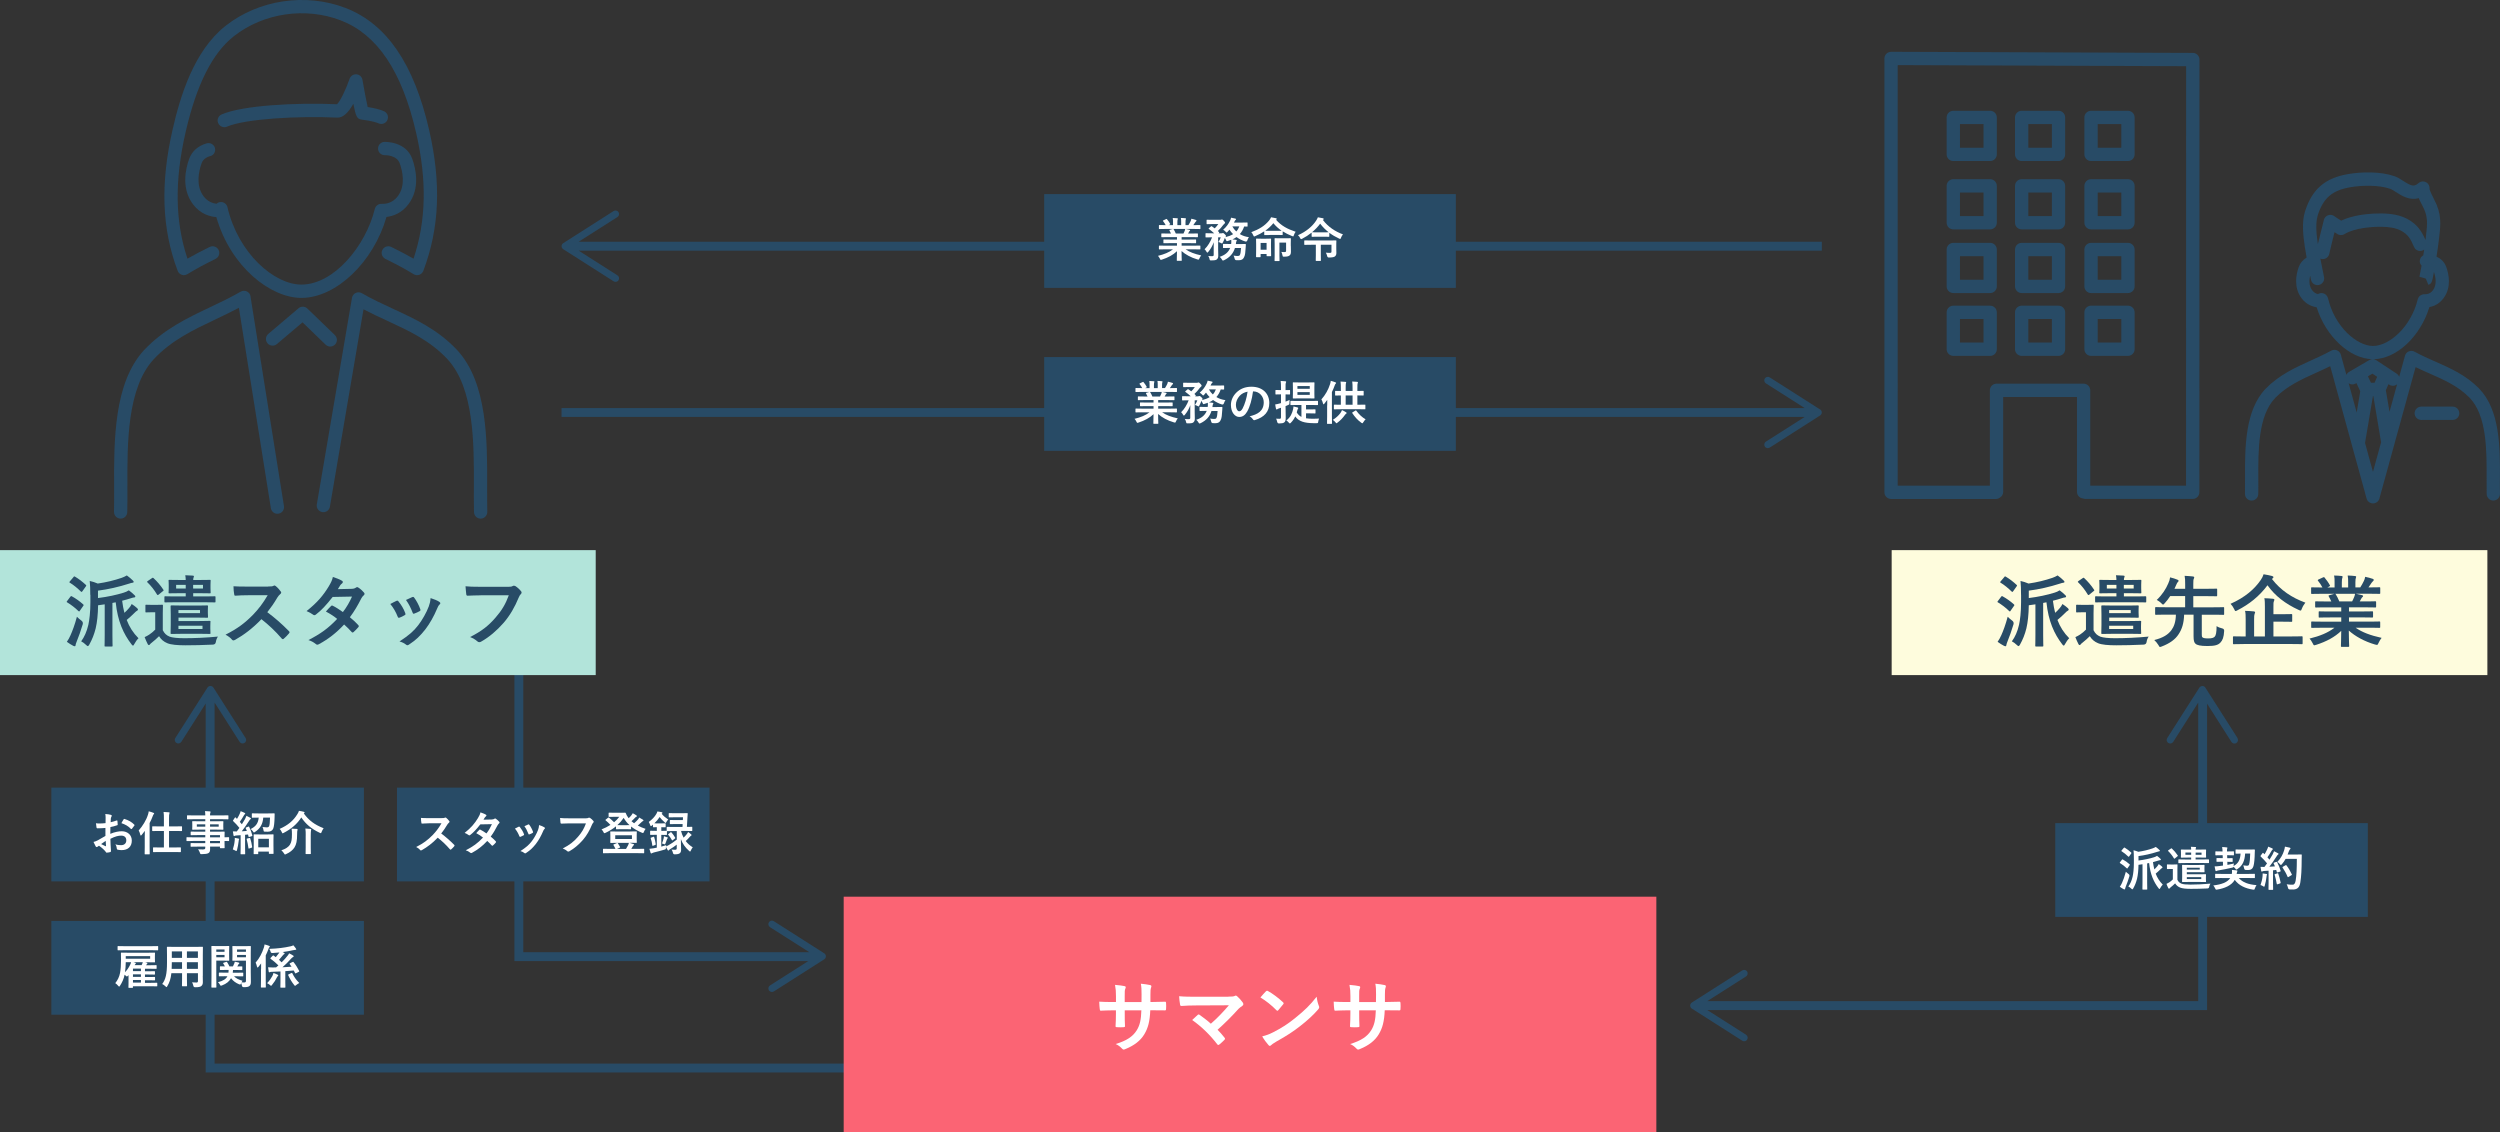 <?xml version="1.0" encoding="UTF-8"?>
<svg id="_レイヤー_2" data-name="レイヤー 2" xmlns="http://www.w3.org/2000/svg" viewBox="0 0 799.85 362.21">
  <rect x="0" y="0" width="799.85" height="362.21" fill="#333333" stroke="none"/>
  <defs>
    <style>
      .cls-1 {
        fill: #b2e4da;
      }

      .cls-2 {
        fill: #fff;
      }

      .cls-3 {
        fill: #fb6474;
      }

      .cls-4 {
        fill: #284b66;
      }

      .cls-5 {
        fill: #fefcdd;
      }
    </style>
  </defs>
  <g id="_レイヤー_2-2" data-name="レイヤー 2">
    <g>
      <rect class="cls-5" x="605.22" y="176.01" width="190.59" height="39.98"/>
      <rect class="cls-4" x="334.08" y="62.1" width="131.7" height="30"/>
      <path class="cls-4" d="m715.87,236.13l-10.28-16.13c-.21-.33-.57-.52-.96-.52s-.75.2-.96.52l-10.28,16.13c-.12.19-.18.4-.18.61,0,.37.19.74.52.96.53.34,1.23.18,1.57-.35l8-12.56v95.51h-157.08l12.41-7.9c.53-.34.69-1.04.35-1.57-.34-.53-1.04-.68-1.57-.35l-16.13,10.28c-.33.21-.52.57-.52.96s.2.75.52.96l16.13,10.28c.19.12.4.18.61.18.37,0,.74-.19.96-.52.34-.53.18-1.23-.35-1.57l-12.41-7.9h159.91v-98.03l7.8,12.25c.34.53,1.04.69,1.57.35.53-.34.68-1.04.35-1.57Z"/>
      <path class="cls-4" d="m582.87,77.34H185.13l12.41-7.9c.53-.34.69-1.04.35-1.57-.34-.53-1.04-.68-1.57-.35l-16.13,10.28c-.33.21-.52.57-.52.96s.2.75.52.96l16.13,10.28c.19.12.4.18.61.18.37,0,.74-.19.96-.52.34-.53.18-1.23-.35-1.57l-12.41-7.9h397.74v-2.83Z"/>
      <path class="cls-4" d="m582.34,131.02l-16.13-10.28c-.52-.33-1.23-.18-1.57.35-.34.53-.18,1.23.35,1.57l12.41,7.9H179.66v2.83h397.74l-12.41,7.9c-.53.34-.69,1.04-.35,1.57.22.34.58.52.96.52.21,0,.42-.06.61-.18l16.13-10.28c.33-.21.52-.57.52-.96s-.2-.75-.52-.96Z"/>
      <g>
        <path class="cls-4" d="m155.86,155.8c.05-14.82.12-33.27-9.6-43.8-6.17-6.57-13.46-9.94-20.5-13.19-3.3-1.53-6.71-3.1-9.99-5-.6-.35-1.34-.38-1.97-.08-.63.3-1.08.88-1.19,1.57l-11.25,66.09c-.2,1.16.58,2.25,1.74,2.45,1.16.2,2.26-.58,2.45-1.74l10.75-63.14c2.58,1.36,5.16,2.55,7.68,3.71,6.98,3.23,13.57,6.28,19.17,12.23,8.57,9.29,8.51,26.81,8.46,40.89-.01,2.84-.02,5.53.04,8.06.03,1.16.97,2.08,2.12,2.08.02,0,.03,0,.05,0,1.17-.03,2.1-1,2.08-2.17-.05-2.47-.05-5.13-.04-7.95Z"/>
        <path class="cls-4" d="m80.17,94.82c-.11-.69-.55-1.28-1.19-1.58-.63-.3-1.37-.27-1.98.08-3.19,1.84-6.55,3.44-9.8,4.98-7.3,3.46-14.84,7.05-21.11,13.71-9.7,10.52-9.64,28.96-9.58,43.79.01,2.81.02,5.47-.04,7.95-.03,1.17.9,2.15,2.08,2.17.02,0,.03,0,.05,0,1.15,0,2.1-.92,2.12-2.08.06-2.53.05-5.21.04-8.06-.05-14.08-.11-31.6,8.44-40.87,5.7-6.07,12.56-9.32,19.82-12.77,2.44-1.16,4.94-2.34,7.41-3.66l10.23,64.11c.19,1.16,1.28,1.95,2.43,1.76,1.16-.19,1.95-1.28,1.76-2.43l-10.71-67.1Z"/>
        <path class="cls-4" d="m67.3,49.95c1.13-.32,1.78-1.5,1.46-2.63-.32-1.13-1.5-1.78-2.63-1.46-2.79.8-4.73,2.53-5.62,5-1.16,3.25-2.55,9.47,1.24,14.5,2.38,3.17,5.5,3.95,7.47,4.1,4.61,16.03,17.42,25.85,27.21,25.85,11.14,0,23.08-11.48,27.22-25.9,1.94-.23,4.81-1.11,7.02-4.06,3.79-5.04,2.4-11.25,1.24-14.5-2.02-5.65-8.64-5.46-8.92-5.45-1.17.04-2.07,1.03-2.04,2.19.04,1.17,1,2.09,2.19,2.06.15,0,3.8-.07,4.76,2.63.87,2.45,1.96,7.07-.64,10.52-1.84,2.44-4.39,2.47-5.13,2.42-1.02-.06-1.96.61-2.21,1.62-2.86,11.69-12.98,24.21-23.51,24.21-8.64,0-20.2-9.95-23.64-24.77-.25-1.08-1.29-1.78-2.38-1.62-.43.06-.82.26-1.12.53-1.11-.13-2.81-.63-4.14-2.4-2.59-3.45-1.51-8.07-.64-10.52.15-.43.62-1.72,2.78-2.35Z"/>
        <path class="cls-4" d="m71.75,40.71c.28,0,.57-.06.85-.18,5.83-2.54,22.89-3.49,35.35-2.9,1.69.06,3.42-1.4,5.1-4.43.8,4.06,1.13,4.87,2.69,5.07,3.38.44,4.82.94,5.37,1.19,1.07.49,2.33.02,2.82-1.04.49-1.07.02-2.33-1.04-2.82-1.18-.54-2.91-.99-5.26-1.36-.41-1.79-1.12-5.5-1.67-8.71-.17-.96-.96-1.68-1.92-1.76-.97-.07-1.86.51-2.18,1.42-1.27,3.66-3.09,7.32-4.04,8.16-13-.58-30.25.35-36.91,3.26-1.08.47-1.57,1.72-1.1,2.8.35.8,1.13,1.28,1.95,1.28Z"/>
        <path class="cls-4" d="m105.66,110.87c.56,0,1.11-.22,1.53-.65.82-.84.79-2.19-.05-3.01l-8.79-8.49c-.79-.76-2.02-.8-2.85-.09l-9.66,8.2c-.9.76-1.01,2.1-.25,3,.76.9,2.1,1.01,3,.25l8.2-6.95,7.4,7.15c.41.4.95.6,1.48.6Z"/>
        <path class="cls-4" d="m58.13,87.92c.23.08.46.12.69.12.39,0,.77-.1,1.11-.31,2.9-1.77,4.84-2.82,9.05-4.91,1.05-.52,1.48-1.8.96-2.85-.52-1.05-1.8-1.48-2.85-.96-2.95,1.47-4.91,2.47-7.12,3.75-3.98-12.01-4.15-24.96-.58-40.51,3.5-15.22,8.55-25.25,15.44-30.67,9.43-7.42,22.84-9.41,34.16-5.07,11.72,4.5,19.62,16.27,24.15,36,3.49,15.19,3.23,28.06-.83,40.25-2.22-1.28-4.18-2.29-7.13-3.75-1.05-.52-2.33-.09-2.85.96-.52,1.05-.09,2.33.96,2.85,4.2,2.09,6.15,3.14,9.05,4.91.54.33,1.2.4,1.8.19.6-.21,1.07-.67,1.3-1.26,5.18-13.73,5.77-28.06,1.85-45.1-4.87-21.21-13.63-33.97-26.77-39.02-12.69-4.87-27.72-2.63-38.31,5.7-10.24,8.05-14.58,22.72-16.95,33.06-4.01,17.44-3.5,31.86,1.59,45.36.22.59.7,1.05,1.3,1.26Z"/>
      </g>
      <g>
        <path class="cls-4" d="m799.83,152.93c.04-9.64.08-21.65-6.67-28.63-4.24-4.31-9.19-6.49-13.98-8.6-2.2-.97-4.48-1.98-6.66-3.18-.57-.31-1.25-.35-1.85-.1-.6.25-1.05.77-1.22,1.39l-1.86,6.76c-.15-.41-.42-.78-.82-1.04l-6.48-4.27c-.31-.2-.66-.31-1.02-.33,7.45-.04,15.1-7.23,17.98-16.67,1.35-.25,3.11-.96,4.51-2.82,2.64-3.51,1.7-7.78.9-10.01-.61-1.72-1.84-2.74-3.13-3.32.27-1.69.56-3.63.76-5.38l.08-.69c.5-4.24.9-7.59-1.66-12.36-.47-.87-1.21-2.48-1.42-3.19.09-.62-.09-1.27-.55-1.76-.79-.85-2.11-.91-2.97-.14-1.39,1.24-2.29.97-4.89-.71-.87-.56-1.77-1.15-2.74-1.49-4.52-1.6-10.6-1.42-14.77-.72-7.45,1.25-11.6,4.8-13.88,11.89-1.12,3.49-.64,7.72-.09,11.41.15.99.36,2.2.58,3.44-1.18.7-2.06,1.72-2.52,3-.8,2.23-1.74,6.49.9,10.01,1.41,1.88,3.28,2.65,4.82,2.88,2.89,9.27,10.57,16.52,17.88,16.61-.36,0-.71.09-1.03.28l-6.5,3.81c-.38.22-.66.55-.84.91l-1.77-6.43c-.17-.63-.62-1.14-1.22-1.4-.6-.25-1.28-.22-1.85.1-2.12,1.17-4.36,2.18-6.53,3.17-4.96,2.25-10.08,4.57-14.39,8.94-6.74,6.97-6.69,18.97-6.66,28.62,0,1.8.01,3.5-.02,5.07-.03,1.17.9,2.15,2.08,2.17.02,0,.03,0,.05,0,1.15,0,2.1-.92,2.12-2.08.04-1.63.03-3.36.02-5.18-.03-8.87-.08-19.92,5.45-25.63,3.74-3.79,8.29-5.85,13.1-8.03,1.46-.66,2.96-1.34,4.45-2.08l11.64,42.35c.25.92,1.09,1.56,2.05,1.56h0c.96,0,1.8-.64,2.05-1.56l11.58-42.05c1.55.76,3.1,1.44,4.61,2.11,4.63,2.04,9,3.97,12.65,7.68,5.54,5.72,5.49,16.77,5.46,25.64,0,1.83-.01,3.55.02,5.18.03,1.17,1.01,2.13,2.17,2.08,1.17-.03,2.1-1,2.08-2.17-.04-1.57-.03-3.27-.02-5.07Zm-32.9-29.97l-2.43,8.82-1.17-6.93.83-1.94.26.17c.36.24.77.35,1.17.35.48,0,.95-.17,1.34-.48Zm-25.39-54.08c1.79-5.57,4.65-8.01,10.54-9,3.76-.63,9.13-.71,12.65.53.49.17,1.15.6,1.85,1.05,1.72,1.11,4.34,2.8,7.26,1.93.29.66.66,1.43,1.14,2.31,1.93,3.58,1.66,5.81,1.18,9.84l-.08.69c-.02.18-.05.37-.07.55-1.11-2.55-2.49-4.97-5.83-6.74-2.22-1.18-5.01-1.75-8.52-1.75-6.71,0-10.71,1.39-12.62,2.31-.07-.04-.15-.09-.22-.14-.67-.41-1.42-.88-1.98-1.3-.57-.43-1.31-.54-1.98-.3-.67.24-1.18.79-1.35,1.48-.68,2.65-1.4,5.51-1.93,7.75-.35-2.37-.91-6.47-.03-9.21Zm3.26,26.53c-.25-1.08-1.29-1.78-2.39-1.62-.29.04-.57.15-.8.29-.55-.12-1.26-.42-1.84-1.19-1.08-1.43-1-3.28-.67-4.72.16.77.26,1.28.28,1.35.21,1,1.09,1.69,2.08,1.69.14,0,.29-.01.44-.04,1.15-.24,1.89-1.37,1.65-2.51,0-.04-.61-2.94-1.17-5.92.1.04.2.08.32.1.15.03.3.05.45.05.98,0,1.86-.68,2.08-1.67.37-1.71,1.08-4.58,1.68-6.94.33.2.61.38.8.52.73.54,1.74.54,2.49.03.03-.02,3.42-2.28,11.48-2.28,2.8,0,4.93.41,6.52,1.26,2.16,1.15,3.05,2.58,4.14,5.18.45,1.08,1.7,1.59,2.78,1.14.18-.07.34-.18.48-.29-.09.62-.19,1.24-.29,1.85-.69.37-1.16,1.1-1.13,1.94.02.53.24,1,.58,1.36-.33,1.86-.6,3.26-.68,3.55l2.04.6.8,1.97c1.02-.41,1.15-.48,1.8-4.1.5,1.45,1.06,4.02-.34,5.88-.92,1.22-2.14,1.28-2.63,1.25-1.02-.05-1.96.61-2.21,1.62-2.18,8.93-9.17,14.93-14.32,14.93s-12.28-6.14-14.4-15.28Zm14.24,24.14l1.51,1-.82,1.9h-1.18l-.95-2.05,1.44-.85Zm-5.36,3.15l.24-.14,1.22,2.63-1.14,6.8-2.57-9.36c.66.44,1.53.5,2.26.07Zm5.53,28.26l-2.54-9.24,2.53-15.02h.12l2.49,14.81-2.6,9.45Z"/>
        <path class="cls-4" d="m784.7,130.09h-10.04c-1.17,0-2.13.95-2.13,2.13s.95,2.13,2.13,2.13h10.04c1.17,0,2.13-.95,2.13-2.13s-.95-2.13-2.13-2.13Z"/>
        <path class="cls-4" d="m669.01,51.52h11.81c1.17,0,2.13-.95,2.13-2.13v-11.82c0-1.17-.95-2.13-2.13-2.13h-11.81c-1.17,0-2.13.95-2.13,2.13v11.82c0,1.17.95,2.13,2.13,2.13Zm2.13-11.82h7.55v7.57h-7.55v-7.57Z"/>
        <path class="cls-4" d="m669.01,73.39h11.81c1.17,0,2.13-.95,2.13-2.13v-11.8c0-1.17-.95-2.13-2.13-2.13h-11.81c-1.17,0-2.13.95-2.13,2.13v11.8c0,1.17.95,2.13,2.13,2.13Zm2.13-11.8h7.55v7.54h-7.55v-7.54Z"/>
        <path class="cls-4" d="m669.01,93.76h11.81c1.17,0,2.13-.95,2.13-2.13v-11.8c0-1.17-.95-2.13-2.13-2.13h-11.81c-1.17,0-2.13.95-2.13,2.13v11.8c0,1.17.95,2.13,2.13,2.13Zm2.13-11.8h7.55v7.54h-7.55v-7.54Z"/>
        <path class="cls-4" d="m669.01,113.86h11.81c1.17,0,2.13-.95,2.13-2.13v-11.8c0-1.17-.95-2.13-2.13-2.13h-11.81c-1.17,0-2.13.95-2.13,2.13v11.8c0,1.17.95,2.13,2.13,2.13Zm2.13-11.8h7.55v7.54h-7.55v-7.54Z"/>
        <path class="cls-4" d="m646.81,51.52h11.79c1.17,0,2.13-.95,2.13-2.13v-11.82c0-1.17-.95-2.13-2.13-2.13h-11.79c-1.17,0-2.13.95-2.13,2.13v11.82c0,1.17.95,2.13,2.13,2.13Zm2.13-11.82h7.54v7.57h-7.54v-7.57Z"/>
        <path class="cls-4" d="m624.94,73.39h11.79c1.17,0,2.13-.95,2.13-2.13v-11.8c0-1.17-.95-2.13-2.13-2.13h-11.79c-1.17,0-2.13.95-2.13,2.13v11.8c0,1.17.95,2.13,2.13,2.13Zm2.13-11.8h7.54v7.54h-7.54v-7.54Z"/>
        <path class="cls-4" d="m624.94,113.86h11.79c1.17,0,2.13-.95,2.13-2.13v-11.8c0-1.17-.95-2.13-2.13-2.13h-11.79c-1.17,0-2.13.95-2.13,2.13v11.8c0,1.17.95,2.13,2.13,2.13Zm2.13-11.8h7.54v7.54h-7.54v-7.54Z"/>
        <path class="cls-4" d="m624.94,93.76h11.79c1.17,0,2.13-.95,2.13-2.13v-11.8c0-1.17-.95-2.13-2.13-2.13h-11.79c-1.17,0-2.13.95-2.13,2.13v11.8c0,1.17.95,2.13,2.13,2.13Zm2.13-11.8h7.54v7.54h-7.54v-7.54Z"/>
        <path class="cls-4" d="m701.58,16.93l-96.54-.36c-.55.04-1.11.22-1.51.62-.4.4-.63.94-.63,1.51v138.81c0,1.17.95,2.13,2.13,2.13h33.54c.51,0,.97-.18,1.34-.48.6-.38.99-1.04.99-1.8v-30.35h23.61v30.35c0,1.12.87,2.04,1.97,2.12.25.1.51.15.79.15h34.27c1.17,0,2.13-.95,2.13-2.13l.03-138.45c0-1.17-.95-2.12-2.12-2.13Zm-2.16,138.45h-30.66v-30.5c0-1.17-.95-2.13-2.13-2.13h-27.86c-1.17,0-2.13.95-2.13,2.13v30.5h-29.49V20.83l92.28.35-.03,134.21Z"/>
        <path class="cls-4" d="m624.94,51.52h11.79c1.17,0,2.13-.95,2.13-2.13v-11.82c0-1.17-.95-2.13-2.13-2.13h-11.79c-1.17,0-2.13.95-2.13,2.13v11.82c0,1.17.95,2.13,2.13,2.13Zm2.13-11.82h7.54v7.57h-7.54v-7.57Z"/>
        <path class="cls-4" d="m646.81,93.76h11.79c1.17,0,2.13-.95,2.13-2.13v-11.8c0-1.17-.95-2.13-2.13-2.13h-11.79c-1.17,0-2.13.95-2.13,2.13v11.8c0,1.17.95,2.13,2.13,2.13Zm2.13-11.8h7.54v7.54h-7.54v-7.54Z"/>
        <path class="cls-4" d="m646.81,73.39h11.79c1.17,0,2.13-.95,2.13-2.13v-11.8c0-1.17-.95-2.13-2.13-2.13h-11.79c-1.17,0-2.13.95-2.13,2.13v11.8c0,1.17.95,2.13,2.13,2.13Zm2.13-11.8h7.54v7.54h-7.54v-7.54Z"/>
        <path class="cls-4" d="m646.81,113.86h11.79c1.17,0,2.13-.95,2.13-2.13v-11.8c0-1.17-.95-2.13-2.13-2.13h-11.79c-1.17,0-2.13.95-2.13,2.13v11.8c0,1.17.95,2.13,2.13,2.13Zm2.13-11.8h7.54v7.54h-7.54v-7.54Z"/>
      </g>
      <g>
        <path class="cls-4" d="m640.24,190.92c.2-.25.28-.25.5-.12,1.22.67,2.47,1.55,3.6,2.57.1.1.15.15.15.2,0,.08-.05.15-.15.3l-1.12,1.6c-.08.12-.12.17-.2.17-.05,0-.12-.05-.22-.15-1.05-1.05-2.33-2-3.55-2.75-.12-.07-.2-.12-.2-.17,0-.07.07-.17.17-.3l1.02-1.35Zm.03,12.37c.65-1.45,1.4-3.45,2.07-5.97.38.38.9.85,1.42,1.22q.62.45.45,1.17c-.6,2.02-1.3,3.97-2,5.7-.17.43-.28.78-.3,1-.03.2-.08.35-.25.35s-.33-.05-.53-.15c-.6-.33-1.3-.72-2.02-1.27.48-.7.78-1.2,1.15-2.05Zm.97-18.67c.2-.25.27-.25.5-.12,1.22.72,2.37,1.62,3.45,2.62.1.1.15.15.15.22,0,.05-.05.15-.15.28l-1.12,1.57c-.2.25-.25.22-.45.08-1.1-1.08-2.32-2.1-3.52-2.82-.12-.08-.18-.12-.18-.17,0-.08.05-.15.18-.3l1.15-1.35Zm5.37,5.7c0-1.9-.05-3.12-.17-4.45.9.2,1.67.45,2.57.83,2.75-.4,5.32-1.03,7.65-1.83.58-.2,1.1-.45,1.65-.77.75.52,1.45,1.15,1.92,1.62.2.2.28.27.28.45,0,.15-.18.28-.4.28-.3.02-.6.12-1.05.27-3.27,1.05-6.75,1.85-9.97,2.25v2.37c3.05-.38,5.92-1,8.22-1.72.57-.17,1.12-.4,1.65-.75.7.5,1.37,1.1,1.85,1.58.15.15.22.25.22.4s-.15.3-.4.3c-.28,0-.5.1-.95.23-.9.3-1.88.57-2.87.82.17,1.4.42,2.7.72,3.87.5-.45.97-.92,1.47-1.52.4-.47.65-.85.85-1.3.62.4,1.25.85,1.72,1.3.22.2.3.35.3.5s-.15.25-.27.33c-.33.17-.45.3-.92.77-.72.72-1.52,1.45-2.42,2.2.85,2.25,2.07,4.15,3.77,5.85-.45.43-.97,1.15-1.35,1.88-.17.33-.28.47-.42.47-.12,0-.25-.12-.45-.38-2.62-3.4-4.45-7.45-5.07-13.47l-1.05.2v10.25c0,2.22.05,3.3.05,3.45,0,.23-.03.25-.28.25h-2c-.28,0-.3-.02-.3-.25,0-.17.05-1.22.05-3.45v-9.8c-.72.12-1.45.22-2.12.3-.05,3.05-.3,5.35-.77,7.4-.5,1.97-1.12,3.52-2.05,5.2-.2.33-.33.47-.45.47-.15,0-.3-.12-.57-.38-.53-.5-1.08-.92-1.58-1.15,1.03-1.4,1.78-3.07,2.3-5.3.33-1.5.65-4,.65-7.27v-2.3Z"/>
        <path class="cls-4" d="m669.81,201.64c.55,1.07,1.12,1.6,2.17,2.05.85.32,2.55.5,4.72.5,3.22,0,7.02-.17,10.75-.52-.35.47-.58,1.07-.67,1.72q-.12.8-.92.85c-3.17.15-6.15.22-8.75.22s-4.65-.17-5.85-.67c-1.15-.47-2.02-1.2-2.65-2.25-.77.77-1.47,1.38-2.37,2.1-.25.17-.42.35-.55.52-.08.12-.17.23-.35.23-.15,0-.27-.15-.37-.33-.35-.65-.62-1.33-.98-2.22.62-.3.98-.47,1.47-.8.62-.4,1.3-.97,1.92-1.6v-5.55h-1.07c-1.3,0-1.65.05-1.78.05-.27,0-.3-.02-.3-.3v-1.9c0-.25.03-.27.3-.27.12,0,.48.05,1.78.05h1.45c1.3,0,1.7-.05,1.82-.05.25,0,.28.02.28.27,0,.15-.05.88-.05,2.42v5.47Zm-1.33-11.4c-.15.1-.22.15-.3.15s-.12-.05-.22-.17c-.9-1.5-1.92-2.8-3.07-3.9-.2-.17-.15-.25.12-.45l1.3-.88c.15-.1.22-.15.3-.15s.12.05.22.12c1.15,1.07,2.22,2.3,3.15,3.72.12.2.12.28-.15.45l-1.35,1.1Zm5.55,2.45c-2.45,0-3.3.05-3.45.05-.25,0-.27-.02-.27-.27v-1.4c0-.28.02-.3.27-.3.15,0,1,.05,3.45.05h3.1v-1.03h-1.92c-2.32,0-3.15.05-3.27.05-.27,0-.3-.03-.3-.28,0-.17.05-.47.05-1.38v-1.05c0-.87-.05-1.17-.05-1.35,0-.25.03-.27.3-.27.12,0,.95.05,3.27.05h1.92c-.03-.6-.05-1.05-.15-1.52.83.02,1.8.08,2.45.12.23.02.33.1.33.25,0,.12-.08.22-.12.38-.05.12-.12.4-.12.77h2.05c2.3,0,3.1-.05,3.27-.05.25,0,.27.02.27.27,0,.15-.05.48-.05,1.35v1.05c0,.9.05,1.22.05,1.38,0,.25-.02.28-.27.28-.18,0-.98-.05-3.27-.05h-2.05v1.03h3.4c2.47,0,3.32-.05,3.47-.05.25,0,.28.02.28.3v1.4c0,.25-.03.27-.28.27-.15,0-1-.05-3.47-.05h-8.87Zm7.5,6c2.1,0,3.07-.05,3.22-.05.27,0,.3.02.3.27,0,.12-.05.5-.05,1.4v.85c0,.87.05,1.25.05,1.4,0,.25-.03.27-.3.27-.15,0-1.12-.05-3.22-.05h-5.47c-2.2,0-3.32.05-3.47.05-.28,0-.3-.02-.3-.27,0-.17.05-.95.05-2.62v-3.37c0-1.65-.05-2.45-.05-2.6,0-.25.02-.28.3-.28.15,0,1.25.05,3.35.05h5c1.97,0,2.9-.05,3.05-.05.25,0,.28.03.28.28,0,.12-.05.45-.05,1.3v.78c0,.82.05,1.15.05,1.3,0,.27-.03.3-.28.3-.15,0-1.07-.05-3.05-.05h-6.12v1.1h6.72Zm-4.4-10.4v-1.17h-3.07v1.17h3.07Zm4.57,6.9h-6.9v.97h6.9v-.97Zm.8,5h-7.7v1.05h7.7v-1.05Zm.15-13.07h-3.15v1.17h3.15v-1.17Z"/>
        <path class="cls-4" d="m704.43,202.69c0,.82.03,1.02.23,1.22.2.22.8.35,1.8.35,1.2,0,1.75-.2,2.1-.55.4-.42.6-1.3.62-3.4.42.33,1.12.58,1.82.75q.62.15.6.78c-.1,2.05-.53,3.07-1.22,3.77-.7.72-1.65,1.08-4.12,1.08-2.3,0-3.35-.28-3.85-.75-.4-.38-.6-.92-.6-2.42v-6.87h-3.02c-.08,2.67-.65,4.6-1.77,6.27-1.05,1.65-2.82,2.92-5.35,3.9-.28.1-.45.17-.58.17-.2,0-.3-.17-.52-.6-.38-.62-.83-1.15-1.33-1.62,2.85-.72,4.4-1.72,5.47-3.15.83-1.12,1.4-2.62,1.45-4.97h-3.2c-2.25,0-3,.05-3.15.05-.28,0-.3-.02-.3-.27v-1.95c0-.22.02-.25.3-.25.15,0,.9.05,3.15.05h6.15v-3.57h-4.77c-.52.8-1.1,1.55-1.77,2.3-.25.28-.4.43-.52.43s-.28-.15-.55-.43c-.42-.4-.92-.8-1.47-1.07,1.77-1.67,2.92-3.5,3.67-5.25.35-.72.5-1.3.6-1.97.9.2,1.67.48,2.32.73.23.1.4.22.4.37s-.08.25-.22.38c-.18.15-.3.38-.45.73-.22.5-.42,1-.65,1.45h3.42v-1.38c0-1.4-.03-2.02-.17-2.77.95.05,1.8.1,2.67.2.23.03.4.12.4.28,0,.17-.08.3-.15.5-.12.22-.15.67-.15,1.65v1.52h3.95c2.42,0,3.27-.05,3.42-.05.25,0,.27.02.27.3v1.87c0,.25-.02.28-.27.28-.15,0-1-.05-3.42-.05h-3.95v3.57h6.47c2.22,0,3-.05,3.15-.05.25,0,.25.03.25.25v1.95c0,.25,0,.27-.25.27-.15,0-.92-.05-3.15-.05h-3.75v6.05Z"/>
        <path class="cls-4" d="m726.88,185.24c2.8,3.62,6.4,6,10.7,7.57-.45.58-.83,1.15-1.12,1.92-.17.45-.25.62-.42.62-.12,0-.3-.08-.58-.2-4.25-1.95-7.55-4.47-10-7.9-2.67,3.6-5.92,6.1-9.6,8-.3.15-.47.25-.6.25-.17,0-.25-.17-.45-.6-.3-.65-.72-1.25-1.17-1.72,4.67-2.07,7.65-4.7,9.65-7.6.45-.65.7-1.17.92-1.85.97.12,1.97.38,2.7.55.28.08.45.2.45.4,0,.15-.1.28-.27.38l-.2.17Zm-9.07,20.82c-2.22,0-2.97.05-3.15.05-.22,0-.25-.02-.25-.25v-2c0-.25.03-.28.25-.28.18,0,.92.05,3.15.05h.67v-5.47c0-1.2-.02-2.02-.2-2.72.95.02,1.92.07,2.82.17.25.02.4.15.4.27,0,.23-.1.35-.17.53-.12.3-.15.8-.15,1.82v5.4h3.45v-9.52c0-1.17-.02-2.02-.17-2.72.92.03,1.95.08,2.8.18.25.02.4.15.4.27,0,.22-.08.38-.15.55-.15.3-.15.8-.15,1.8v2.32h2.52c2.27,0,3.07-.05,3.22-.05.25,0,.27.03.27.27v1.95c0,.25-.02.27-.27.27-.15,0-.95-.05-3.22-.05h-2.52v4.72h5.95c2.2,0,2.97-.05,3.12-.05.25,0,.27.03.27.28v2c0,.23-.02.25-.27.25-.15,0-.92-.05-3.12-.05h-15.5Z"/>
        <path class="cls-4" d="m742.89,200.84c-2.25,0-3,.05-3.15.05-.27,0-.3-.03-.3-.28v-1.47c0-.27.03-.3.3-.3.15,0,.9.05,3.15.05h6.17v-1.35h-3.52c-2.42,0-3.3.05-3.45.05-.25,0-.25-.03-.25-.28v-1.42c0-.27,0-.3.25-.3.15,0,1.02.05,3.45.05h3.52v-1.32h-4.7c-2.4,0-3.2.05-3.35.05-.27,0-.3-.03-.3-.25v-1.47c0-.25.03-.27.3-.27.15,0,.95.05,3.35.05h1.52c-.27-.6-.52-1.1-.8-1.58-.12-.22-.15-.32.17-.42l1.62-.45h-4c-2.25,0-3,.05-3.15.05-.27,0-.3-.03-.3-.28v-1.55c0-.27.03-.3.3-.3.15,0,.9.05,3.15.05h.17c-.4-.8-.85-1.42-1.42-2.15-.15-.17-.1-.27.2-.42l1.45-.67c.25-.12.32-.1.47.1.6.72,1.22,1.57,1.67,2.42.12.23.12.25-.2.42l-.6.3h2.32v-1.65c0-.87,0-1.47-.15-2.17.78.02,1.75.07,2.42.15.2.03.3.1.3.23,0,.15-.05.27-.1.42-.08.17-.15.55-.15,1.37v1.65h2.02v-1.62c0-.9,0-1.5-.15-2.2.75.02,1.72.07,2.4.17.22.02.32.1.32.22s-.05.28-.1.4c-.08.17-.15.55-.15,1.37v1.65h1.55c.45-.7.8-1.32,1.15-2.05.18-.38.33-.75.43-1.35.87.17,1.75.42,2.42.65.22.08.33.2.33.33,0,.2-.1.3-.25.42-.17.15-.3.3-.42.47-.33.53-.67,1.03-1.03,1.52h.35c2.25,0,3-.05,3.15-.05.25,0,.27.03.27.3v1.55c0,.25-.02.28-.27.28-.15,0-.9-.05-3.15-.05h-4.37c.65.12,1.22.25,1.97.45.2.05.33.15.33.3,0,.18-.12.3-.28.38-.12.08-.25.35-.35.53l-.45.8h1.62c2.4,0,3.2-.05,3.35-.05.25,0,.28.02.28.27v1.47c0,.22-.03.25-.28.25-.15,0-.95-.05-3.35-.05h-5.05v1.32h3.97c2.45,0,3.3-.05,3.45-.05.25,0,.28.03.28.3v1.42c0,.25-.03.28-.28.28-.15,0-1-.05-3.45-.05h-3.97v1.35h6.57c2.25,0,3-.05,3.15-.05.25,0,.27.03.27.3v1.47c0,.25-.02.28-.27.28-.15,0-.9-.05-3.15-.05h-4.45c2.1,1.47,4.72,2.45,8.32,3.25-.33.4-.67.92-.97,1.6-.2.47-.3.65-.55.65-.12,0-.3-.05-.58-.12-3.37-.98-6.35-2.62-8.4-4.47,0,2.97.12,4.52.12,4.95,0,.25-.02.27-.27.27h-2.12c-.22,0-.25-.02-.25-.27,0-.42.08-1.88.1-4.85-2.1,2-4.7,3.4-8.02,4.47-.27.1-.45.15-.57.15-.23,0-.33-.17-.55-.65-.33-.65-.67-1.17-1-1.5,3.32-.82,5.87-1.85,7.97-3.47h-4.05Zm9.65-8.42c.23-.42.42-.85.67-1.45.12-.27.17-.52.28-1h-6.37c.08.02.12.1.2.2.38.62.78,1.38,1.12,2.25h4.1Z"/>
      </g>
      <g>
        <path class="cls-2" d="m372.85,79.77c-1.35,0-1.8.03-1.89.03-.17,0-.18-.02-.18-.17v-.88c0-.17.02-.18.18-.18.09,0,.54.03,1.89.03h3.71v-.81h-2.12c-1.45,0-1.98.03-2.07.03-.15,0-.15-.01-.15-.17v-.85c0-.17,0-.18.15-.18.09,0,.62.03,2.07.03h2.12v-.79h-2.82c-1.44,0-1.92.03-2.01.03-.17,0-.18-.01-.18-.15v-.88c0-.15.01-.17.18-.17.09,0,.57.03,2.01.03h.91c-.17-.36-.31-.66-.48-.95-.07-.13-.09-.19.1-.25l.98-.27h-2.4c-1.35,0-1.8.03-1.89.03-.17,0-.18-.01-.18-.17v-.93c0-.17.02-.18.18-.18.09,0,.54.03,1.89.03h.1c-.24-.48-.51-.86-.85-1.29-.09-.11-.06-.17.12-.25l.87-.41c.15-.08.19-.06.28.06.36.44.74.95,1,1.46.08.13.08.15-.12.25l-.36.18h1.4v-.99c0-.53,0-.88-.09-1.3.46.01,1.05.04,1.46.09.12.01.18.06.18.13,0,.09-.03.17-.06.25-.04.11-.09.33-.09.83v.99h1.21v-.98c0-.54,0-.9-.09-1.32.45.01,1.04.04,1.44.1.14.01.19.06.19.13s-.03.17-.06.24c-.05.11-.09.33-.09.83v.99h.93c.27-.42.48-.79.69-1.23.1-.22.19-.45.25-.81.52.1,1.05.25,1.46.39.13.04.19.12.19.2,0,.12-.06.18-.15.25-.1.09-.18.18-.25.29-.2.31-.41.61-.62.92h.21c1.35,0,1.8-.03,1.89-.03.15,0,.17.01.17.18v.93c0,.15-.02.17-.17.17-.09,0-.54-.03-1.89-.03h-2.62c.39.07.73.15,1.18.27.12.03.2.09.2.18,0,.11-.08.18-.17.23-.08.04-.15.21-.21.31l-.27.48h.97c1.44,0,1.92-.03,2.01-.03.15,0,.17.02.17.17v.88c0,.14-.02.15-.17.15-.09,0-.57-.03-2.01-.03h-3.03v.79h2.39c1.47,0,1.98-.03,2.07-.03.15,0,.17.01.17.18v.85c0,.15-.02.17-.17.17-.09,0-.6-.03-2.07-.03h-2.39v.81h3.94c1.35,0,1.8-.03,1.89-.03.15,0,.17.02.17.18v.88c0,.15-.02.17-.17.17-.09,0-.54-.03-1.89-.03h-2.67c1.26.88,2.83,1.47,5,1.95-.2.24-.41.55-.58.96-.12.29-.18.39-.33.39-.08,0-.18-.03-.35-.08-2.02-.58-3.81-1.57-5.04-2.68,0,1.79.07,2.71.07,2.97,0,.15-.01.17-.16.17h-1.28c-.13,0-.15-.01-.15-.17,0-.25.04-1.12.06-2.91-1.26,1.2-2.82,2.04-4.81,2.69-.17.06-.27.09-.34.09-.14,0-.19-.11-.33-.39-.19-.39-.4-.71-.6-.9,2-.5,3.52-1.11,4.79-2.08h-2.43Zm5.79-5.05c.13-.25.25-.51.4-.87.08-.17.1-.32.17-.6h-3.82s.07.06.12.12c.23.38.47.82.68,1.35h2.46Z"/>
        <path class="cls-2" d="m395.11,79.32c-.54,1.8-1.69,3.06-3.48,3.93-.18.08-.28.12-.36.12-.12,0-.18-.09-.33-.34-.18-.33-.44-.63-.71-.86,1.59-.52,2.77-1.39,3.35-2.85h-.26c-1.33,0-1.77.03-1.86.03-.17,0-.18-.01-.18-.17v-.97c0-.17.01-.18.18-.18.09,0,.53.03,1.86.03h.57c.03-.18.04-.38.06-.58.01-.22,0-.48-.02-.76-.38.15-.77.29-1.15.39-.35.09-.36.08-.5-.27-.12-.27-.27-.54-.4-.74-.17.5-.35.93-.66,1.5-.14.22-.18.31-.25.31-.06,0-.14-.04-.27-.12-.3-.17-.65-.3-.89-.36.38-.57.57-1.02.77-1.5h-.85v3.9c0,.68.04,1.29.04,1.89s-.09.96-.48,1.29c-.27.21-.65.3-1.77.3-.45,0-.45-.02-.55-.46-.09-.38-.23-.72-.41-.96.47.06.83.07,1.23.07s.52-.12.52-.43v-2.64c0-.46,0-.93.02-1.4-.38,1.04-.9,2.06-1.75,3.09-.13.15-.23.24-.31.24s-.17-.09-.27-.29c-.17-.31-.4-.61-.61-.79,1.03-.97,1.89-2.46,2.41-3.81h-.17c-1.26,0-1.68.03-1.77.03-.15,0-.17-.02-.17-.18v-.99c0-.17.01-.18.17-.18.09,0,.51.03,1.77.03h.83c-.52-.51-1.08-.93-1.69-1.39-.06-.04-.1-.09-.1-.12,0-.04.04-.08.12-.15l.62-.52c.15-.14.19-.14.33-.04l.9.64c.42-.43.79-.86,1.15-1.37h-1.92c-1.19,0-1.57.03-1.67.03-.15,0-.17-.01-.17-.17v-1.08c0-.15.02-.17.17-.17.09,0,.48.03,1.67.03h2.59c.14,0,.24-.03.3-.06.07-.03.13-.06.21-.06.12,0,.25.09.57.42.35.36.41.5.41.65,0,.12-.09.21-.21.28-.14.11-.26.24-.42.45-.49.66-1,1.28-1.68,1.89.12.12.24.26.38.38.1.11.1.15-.06.29l-.09.08h.94c.15,0,.19-.01.29-.06.06-.03.12-.04.19-.04.09,0,.24.07.52.34.36.33.44.48.44.62,0,.1-.03.17-.15.27-.04.03-.08.06-.1.11.96-.23,1.81-.54,2.52-.98-.45-.43-.85-.93-1.17-1.44l-.63.72c-.12.13-.19.2-.28.2-.08,0-.15-.06-.26-.2-.24-.29-.58-.54-.85-.69,1.05-.9,1.73-1.89,2.21-2.89.17-.34.27-.64.33-.97.44.07,1,.21,1.38.3.14.03.21.09.21.2,0,.09-.06.16-.15.22-.09.06-.21.24-.3.42-.08.15-.14.3-.21.43h2.55c1.17,0,1.54-.03,1.63-.03.15,0,.17.01.17.17v.97c0,.15-.02.17-.17.17-.08,0-.31-.01-.93-.03-.31.96-.79,1.77-1.38,2.43.81.5,1.79.84,2.9.99-.21.3-.39.67-.51,1.05q-.18.45-.63.33c-1-.31-1.96-.79-2.82-1.42-.42.3-.85.55-1.32.76.39.03.78.08,1.14.12.18.03.27.09.27.18,0,.12-.05.19-.12.3-.08.1-.1.27-.14.62l-.04.27h1.11c1.35,0,1.81-.03,1.91-.03.15,0,.18.04.18.2l-.06.92c-.09,1.47-.16,2.42-.49,3.06-.27.62-.71,1.02-1.68,1.02-.25,0-.54,0-.85-.02q-.42-.03-.52-.52c-.07-.35-.19-.66-.33-.95.44.08.87.13,1.29.13.38,0,.57-.06.72-.31.21-.36.3-1.17.38-2.24h-1.89Zm-.83-6.88c.32.6.74,1.14,1.25,1.62.42-.45.75-.99.98-1.62h-2.22Z"/>
        <path class="cls-2" d="m406.32,75.19c-1.19,0-1.58.03-1.67.03-.15,0-.17-.01-.17-.17v-1.04c-.88.58-1.84,1.1-2.88,1.54-.17.08-.27.12-.34.12-.12,0-.18-.12-.29-.39-.17-.41-.39-.74-.63-.99,2.54-.97,4.2-1.96,5.65-3.69.3-.36.51-.69.67-1.09.63.1,1.17.21,1.59.31.17.04.24.11.24.21,0,.09-.04.18-.15.22l-.09.05c1.66,1.92,3.63,2.97,6.28,3.85-.25.3-.43.69-.57,1.09-.09.29-.13.39-.25.39-.07,0-.18-.03-.36-.11-1.05-.42-2.05-.92-2.97-1.5v1c0,.15-.02.17-.17.17-.09,0-.48-.03-1.67-.03h-2.25Zm.33,4.11c0,2.02.03,2.42.03,2.49,0,.15-.01.17-.16.17h-1.11c-.17,0-.18-.01-.18-.17v-.52h-1.91v.84c0,.15-.01.17-.17.17h-1.11c-.17,0-.18-.01-.18-.17,0-.1.03-.48.03-2.62v-1.23c0-1.23-.03-1.65-.03-1.75,0-.15.01-.17.18-.17.09,0,.41.03,1.44.03h1.59c1,0,1.35-.03,1.44-.03.15,0,.16.01.16.17,0,.09-.03.51-.03,1.47v1.33Zm-3.33-1.58v2.19h1.91v-2.19h-1.91Zm5.25-3.88c.84,0,1.27-.01,1.48-.01-1-.69-1.9-1.49-2.65-2.43-.74.92-1.62,1.73-2.61,2.43.2,0,.63.01,1.53.01h2.25Zm4.42,4.83c0,.66.03,1.32.03,1.81,0,.66-.12.99-.43,1.25-.34.27-.78.39-1.72.39-.46,0-.46.02-.56-.45-.07-.42-.22-.83-.36-1.08.41.06.69.06.97.06.45,0,.55-.08.55-.51v-2.52h-2.13v4.11c0,1.07.03,1.54.03,1.63,0,.15-.01.17-.17.17h-1.25c-.15,0-.17-.01-.17-.17,0-.1.03-.54.03-1.65v-3.63c0-1.11-.03-1.59-.03-1.7,0-.15.02-.17.17-.17.09,0,.44.03,1.53.03h1.82c1.09,0,1.44-.03,1.54-.03.15,0,.16.02.16.17,0,.09-.03.54-.03,1.4v.88Z"/>
        <path class="cls-2" d="m423.24,70.36c1.69,2.26,4.02,3.75,6.43,4.62-.27.32-.48.69-.64,1.1-.11.27-.15.38-.27.38-.08,0-.18-.05-.34-.14-1.11-.51-2.16-1.12-3.12-1.84v1.11c0,.15-.01.17-.17.17-.09,0-.45-.03-1.62-.03h-2.07c-1.17,0-1.53.03-1.62.03-.17,0-.18-.02-.18-.17v-1.17c-.95.76-1.96,1.42-3.02,1.96-.17.09-.27.13-.36.13-.11,0-.17-.11-.3-.36-.18-.36-.39-.66-.69-.9,2.75-1.21,4.67-2.92,5.8-4.65.25-.38.42-.72.57-1.08.61.09,1.15.19,1.6.3.2.06.27.12.27.24,0,.09-.04.17-.15.23l-.13.08Zm-.66,7.95v3.27c0,1.17.03,1.64.03,1.73,0,.15-.02.17-.17.17h-1.3c-.17,0-.18-.02-.18-.17,0-.11.03-.55.03-1.73v-3.27h-1.47c-1.49,0-1.98.03-2.07.03-.15,0-.17-.02-.17-.18v-1.08c0-.15.02-.17.17-.17.09,0,.58.03,2.07.03h5.77c1.47,0,2.01-.03,2.1-.03.15,0,.17.01.17.17,0,.09-.03.33-.03.93v1.47c0,.54.03,1.05.03,1.44,0,.45-.1.78-.39,1.05-.24.24-.71.42-2.01.42q-.45,0-.55-.48c-.09-.39-.24-.76-.42-1.08.45.06.87.07,1.29.07s.51-.09.51-.46v-2.13h-3.41Zm-2.76-4c.09,0,.45.03,1.62.03h2.07c1.07,0,1.46-.01,1.58-.03-1.04-.81-1.96-1.74-2.71-2.75-.75,1.02-1.65,1.94-2.62,2.75h.08Z"/>
      </g>
      <rect class="cls-4" x="657.56" y="263.35" width="100" height="30"/>
      <g>
        <path class="cls-2" d="m678.89,275.06c.12-.15.17-.15.3-.07.74.4,1.49.93,2.16,1.54.06.06.09.09.09.12,0,.04-.03.09-.09.18l-.67.96c-.04.07-.08.1-.12.1-.03,0-.08-.03-.13-.09-.63-.63-1.4-1.2-2.13-1.65-.08-.05-.12-.08-.12-.11,0-.04.04-.11.1-.18l.62-.81Zm.02,7.42c.39-.87.84-2.07,1.24-3.58.23.22.54.51.86.73q.38.27.27.71c-.36,1.21-.78,2.38-1.2,3.42-.11.26-.17.46-.18.6-.01.12-.04.21-.15.21s-.2-.03-.32-.09c-.36-.2-.78-.44-1.21-.77.29-.42.46-.72.69-1.23Zm.58-11.2c.12-.15.17-.15.3-.08.73.44,1.42.97,2.07,1.58.06.06.09.09.09.13,0,.03-.03.09-.09.16l-.67.95c-.12.15-.15.13-.27.04-.66-.64-1.4-1.26-2.12-1.7-.08-.04-.1-.07-.1-.11,0-.04.03-.09.1-.18l.69-.81Zm3.22,3.42c0-1.14-.03-1.88-.11-2.67.54.12,1,.27,1.54.49,1.65-.24,3.2-.62,4.59-1.1.35-.12.66-.27.99-.46.45.32.87.69,1.16.98.12.12.17.16.17.27,0,.09-.11.16-.24.16-.18.02-.36.08-.63.17-1.96.63-4.05,1.11-5.99,1.35v1.42c1.83-.22,3.56-.6,4.94-1.03.34-.11.67-.24.99-.45.42.3.83.66,1.11.95.09.09.13.15.13.24s-.09.18-.24.18c-.16,0-.3.06-.57.13-.54.18-1.12.35-1.73.5.11.84.26,1.62.44,2.32.3-.27.58-.55.88-.92.24-.28.39-.51.51-.78.38.24.75.51,1.04.78.13.12.18.21.18.3s-.09.15-.17.2c-.19.11-.27.18-.55.46-.43.44-.92.87-1.46,1.32.51,1.35,1.25,2.49,2.27,3.51-.27.25-.58.69-.81,1.12-.1.2-.17.29-.25.29-.08,0-.15-.08-.27-.22-1.58-2.04-2.67-4.47-3.04-8.09l-.63.12v6.15c0,1.34.03,1.98.03,2.07,0,.13-.01.15-.17.15h-1.2c-.17,0-.18-.02-.18-.15,0-.11.03-.73.03-2.07v-5.88c-.43.07-.87.13-1.28.18-.03,1.83-.18,3.21-.46,4.44-.3,1.19-.67,2.12-1.23,3.12-.12.19-.2.28-.27.28-.09,0-.18-.07-.34-.22-.31-.3-.64-.55-.95-.69.62-.84,1.07-1.85,1.38-3.18.19-.9.39-2.4.39-4.37v-1.38Z"/>
        <path class="cls-2" d="m696.64,281.49c.33.65.67.96,1.3,1.23.51.2,1.53.3,2.83.3,1.94,0,4.21-.11,6.45-.31-.21.28-.35.64-.41,1.03q-.08.48-.55.51c-1.91.09-3.69.13-5.25.13s-2.79-.11-3.51-.41c-.69-.29-1.21-.72-1.59-1.35-.46.46-.88.83-1.42,1.26-.15.11-.26.21-.33.32-.04.07-.11.13-.21.13-.09,0-.17-.09-.23-.2-.21-.39-.38-.79-.58-1.34.38-.18.58-.29.88-.48.38-.24.78-.59,1.16-.96v-3.33h-.64c-.78,0-.99.03-1.07.03-.17,0-.18-.02-.18-.18v-1.14c0-.15.01-.17.18-.17.08,0,.29.03,1.07.03h.87c.78,0,1.02-.03,1.09-.03.15,0,.17.02.17.17,0,.09-.03.52-.03,1.46v3.28Zm-.79-6.84c-.09.06-.13.09-.18.09s-.08-.03-.14-.11c-.54-.9-1.15-1.68-1.84-2.34-.12-.11-.09-.15.08-.27l.78-.53c.09-.06.13-.09.18-.09s.08.03.13.07c.69.64,1.33,1.38,1.89,2.23.07.12.07.17-.09.27l-.81.66Zm3.33,1.47c-1.47,0-1.98.03-2.07.03-.15,0-.17-.02-.17-.17v-.84c0-.16.02-.18.17-.18.09,0,.6.03,2.07.03h1.86v-.62h-1.15c-1.4,0-1.89.03-1.96.03-.17,0-.18-.02-.18-.17,0-.11.03-.29.03-.82v-.63c0-.53-.03-.71-.03-.81,0-.15.02-.17.18-.17.07,0,.57.03,1.96.03h1.15c-.01-.36-.03-.63-.09-.91.5.02,1.08.04,1.47.07.14.02.2.06.2.15,0,.08-.04.13-.08.22-.03.08-.08.24-.08.46h1.23c1.38,0,1.86-.03,1.96-.03.15,0,.17.02.17.17,0,.09-.03.28-.03.81v.63c0,.54.03.73.03.82,0,.15-.01.17-.17.17-.11,0-.58-.03-1.96-.03h-1.23v.62h2.04c1.49,0,2-.03,2.08-.03.15,0,.17.02.17.18v.84c0,.15-.01.17-.17.17-.09,0-.6-.03-2.08-.03h-5.32Zm4.5,3.6c1.26,0,1.84-.03,1.93-.03.17,0,.18.02.18.16,0,.08-.03.3-.03.84v.51c0,.52.03.75.03.84,0,.15-.01.16-.18.16-.09,0-.67-.03-1.93-.03h-3.29c-1.32,0-2,.03-2.08.03-.17,0-.18-.02-.18-.16,0-.11.03-.57.03-1.58v-2.02c0-.99-.03-1.47-.03-1.56,0-.15.01-.17.18-.17.09,0,.75.03,2.01.03h3c1.18,0,1.74-.03,1.83-.03.15,0,.17.02.17.17,0,.07-.03.27-.03.78v.46c0,.5.03.69.03.78,0,.16-.02.18-.17.18-.09,0-.65-.03-1.83-.03h-3.67v.66h4.04Zm-2.64-6.24v-.71h-1.84v.71h1.84Zm2.75,4.14h-4.14v.59h4.14v-.59Zm.48,3h-4.62v.63h4.62v-.63Zm.09-7.84h-1.89v.71h1.89v-.71Z"/>
        <path class="cls-2" d="m710.84,280.91c-1.39,0-1.88.03-1.96.03-.15,0-.17-.01-.17-.16v-1.05c0-.15.01-.16.17-.16.09,0,.57.03,1.96.03h3.21c.08-.38.08-.84.04-1.28.53.03,1.04.08,1.47.14.17.03.29.1.29.18,0,.1-.06.16-.11.3-.06.12-.1.3-.15.66h3.71c1.38,0,1.86-.03,1.95-.03.17,0,.18.01.18.16v1.05c0,.15-.02.16-.18.16-.09,0-.57-.03-1.95-.03h-3.02c1.23,1.41,3.06,2.07,5.67,2.28-.19.27-.39.65-.52,1.04-.12.33-.15.42-.33.42-.06,0-.15,0-.32-.03-2.35-.36-4.5-1.3-5.79-3.12-1.06,1.85-3.3,2.72-5.61,3.11-.15.03-.27.04-.33.04-.13,0-.19-.11-.33-.4-.17-.38-.39-.73-.6-.96,2.67-.33,4.51-.99,5.42-2.37h-2.7Zm1.71-7.26l.03.93h.06c1.09,0,1.44-.03,1.53-.03.13,0,.15.01.15.16v.9c0,.13-.01.15-.15.15-.09,0-.44-.03-1.53-.03h-.03l.03.99c.69-.12,1.39-.27,2.1-.45-.07.2-.12.48-.15.82,1.48-.81,2.13-1.89,2.26-3.99-1,.01-1.37.03-1.44.03-.15,0-.17-.02-.17-.18v-1.01c0-.15.01-.16.17-.16.09,0,.48.03,1.71.03h2.4c1.21,0,1.6-.03,1.7-.03.15,0,.22.04.21.21-.03.27-.04.54-.04.83-.02,1.74-.17,3.51-.42,4.3-.23.82-.81,1.24-1.7,1.24-.22,0-.51,0-.81-.03q-.39-.03-.47-.51c-.06-.36-.18-.72-.3-.95.45.07.86.12,1.17.12.41,0,.62-.13.71-.42.22-.71.34-2.03.36-3.48h-1.62c-.15,2.35-.81,3.88-2.47,4.95-.17.11-.25.18-.35.18-.1,0-.18-.11-.34-.35-.17-.19-.36-.4-.58-.57-.03.21-.1.24-.43.31-1.41.33-3,.64-4.4.87-.27.04-.39.11-.52.17-.09.04-.15.07-.23.07s-.13-.09-.18-.2c-.09-.31-.21-.93-.27-1.33.54,0,1.03-.04,1.53-.11l1.16-.15-.03-1.23h-.36c-1.08,0-1.44.03-1.53.03-.15,0-.17-.02-.17-.15v-.9c0-.15.01-.16.17-.16.09,0,.45.03,1.53.03h.31l-.03-.93h-.49c-1.2,0-1.59.03-1.68.03-.15,0-.17-.01-.17-.16v-.93c0-.17.02-.18.17-.18.09,0,.48.03,1.68.03h.46c-.02-.49-.06-.97-.15-1.41.53.02.97.04,1.47.11.15.02.24.06.24.16,0,.09-.03.18-.08.27-.06.1-.08.36-.06.87h.38c1.2,0,1.58-.03,1.67-.03.15,0,.17.01.17.18v.93c0,.15-.02.16-.17.16-.09,0-.46-.03-1.67-.03h-.33Z"/>
        <path class="cls-2" d="m728.26,275.77c.18-.06.21-.04.29.09.48.88.85,1.83,1.11,2.71.04.16.02.24-.18.3l-.79.25c-.17.04-.23.03-.25-.11l-.18-.67c-.34.04-.69.07-1.03.11v4.12c0,1.38.03,1.89.03,1.96,0,.15-.01.17-.17.17h-1.14c-.15,0-.17-.02-.17-.17,0-.09.03-.58.03-1.96v-4l-1.41.09c-.25.02-.46.07-.55.12-.08.05-.13.08-.23.08-.1,0-.15-.11-.18-.26-.08-.36-.13-.71-.21-1.26.45.03.86.04,1.25.03l.84-1.14c-.62-.77-1.29-1.5-2.03-2.19-.06-.06-.09-.09-.09-.13s.04-.11.11-.2l.55-.74c.06-.09.11-.13.15-.13s.08.03.13.09l.38.39c.3-.49.55-.96.81-1.52.2-.4.27-.64.35-.93.4.15.93.36,1.3.55.13.08.2.15.2.24,0,.08-.06.13-.14.2-.12.09-.18.17-.28.36-.48.83-.86,1.43-1.32,2.07.22.26.45.5.66.75.34-.54.67-1.09,1-1.66.18-.33.34-.71.46-1.04.45.21.92.44,1.26.64.13.08.18.13.18.22,0,.11-.04.17-.17.22-.15.09-.27.26-.49.62-.77,1.21-1.59,2.37-2.28,3.26.58-.03,1.2-.06,1.79-.11-.13-.33-.27-.64-.42-.95-.08-.15-.04-.18.15-.25l.69-.24Zm-4.37,4.51c.03-.28.04-.51.03-.84.45.06.85.11,1.16.17.18.03.25.11.25.18s-.04.13-.09.22c-.05.06-.06.24-.09.48-.09.87-.31,2.03-.57,2.88-.06.23-.12.33-.21.33-.08,0-.18-.06-.35-.18-.21-.15-.58-.3-.79-.36.36-.99.57-1.92.66-2.88Zm4.75-.88c.18-.06.21-.03.27.13.27.81.6,1.94.76,2.84.03.16.01.21-.18.27l-.79.27c-.23.08-.24.03-.27-.12-.15-.92-.45-2.19-.67-2.88-.06-.16-.04-.19.13-.25l.75-.26Zm2.61-4.6c-.32.57-.69,1.14-1.17,1.68-.17.18-.24.27-.33.27-.08,0-.17-.09-.32-.27-.27-.33-.54-.55-.81-.71,1.17-1.26,1.75-2.4,2.14-3.63.12-.39.23-.81.29-1.27.57.1,1.16.24,1.46.31.2.06.31.13.31.24,0,.12-.01.16-.15.3-.12.11-.27.35-.42.77-.11.3-.21.62-.35.91h2.83c1.08,0,1.43-.03,1.52-.03.15,0,.18.03.18.18-.03.42-.03.83-.03,1.25-.01,3.45-.12,5.53-.43,7.51-.24,1.53-.87,2.25-2.28,2.28-.31,0-.73.01-1.12-.02q-.45-.03-.55-.51c-.09-.41-.25-.86-.42-1.14.81.11,1.32.15,1.91.13.55,0,.81-.49.96-1.29.28-1.62.38-3.86.38-6.97h-3.58Zm-.02,2.02c.17-.09.21-.06.3.04.66.84,1.26,1.88,1.71,2.87.08.15.05.2-.13.29l-.94.57c-.17.11-.23.07-.29-.09-.44-1.06-.98-2.01-1.58-2.89-.1-.15-.1-.2.09-.3l.84-.48Z"/>
      </g>
      <path class="cls-4" d="m68.66,340.29v-115.51l8,12.56c.34.53,1.04.69,1.57.35.34-.22.52-.58.52-.96,0-.21-.06-.42-.18-.61l-10.28-16.13c-.21-.33-.57-.52-.96-.52s-.75.2-.96.52l-10.28,16.13c-.33.52-.18,1.23.35,1.57.53.34,1.23.18,1.57-.35l7.8-12.25v118.03h209.66v-2.83H68.66Z"/>
      <path class="cls-4" d="m263.71,305.01l-16.13-10.28c-.19-.12-.4-.18-.61-.18-.37,0-.74.19-.96.52-.34.53-.18,1.23.35,1.57l12.57,8h-91.51v-96.82h-2.84v99.66h94.03l-12.25,7.8c-.53.34-.69,1.04-.35,1.57.34.53,1.04.68,1.57.35l16.13-10.28c.33-.21.52-.57.52-.96s-.2-.75-.52-.96Z"/>
      <rect class="cls-4" x="16.43" y="251.99" width="100" height="30"/>
      <g>
        <path class="cls-2" d="m33.75,264.89c-.75.06-1.52.12-2.52.12-.25,0-.33-.09-.36-.32-.04-.29-.1-.78-.17-1.3.39.06.78.08,1.17.08.63,0,1.27-.06,1.9-.12,0-.5.02-1.07.02-1.71,0-.39-.02-.83-.1-1.21.75.04,1.38.15,1.78.27.18.04.3.15.3.29,0,.06-.03.13-.09.24-.1.19-.18.39-.21.58-.04.39-.06.76-.07,1.25.66-.14,1.27-.33,1.92-.56.13-.04.24-.01.25.13.06.38.09.78.09,1.17,0,.15-.04.2-.19.24-.99.32-1.25.39-2.15.57-.02.72-.02,1.46-.03,2.17,1.41-.6,2.73-.84,3.69-.83,1.86.02,3.19,1.2,3.19,3,0,1.92-1.23,3.04-3.25,3.04-.44,0-.92-.06-1.23-.13-.24-.06-.33-.21-.33-.45-.03-.33-.14-.84-.45-1.28.72.24,1.32.27,1.88.27.84,0,1.62-.48,1.62-1.54,0-.97-.6-1.51-1.65-1.51-.85,0-1.89.22-3.44,1.02.02.63.03,1.14.06,1.8.04.66.12,1.61.12,1.95,0,.21.03.43-.23.5-.33.09-.81.17-1.11.18-.17.01-.23-.1-.36-.3-.41-.55-1.19-1.28-2.13-1.92-.17.09-.35.21-.48.33-.08.08-.18.1-.26.1-.12,0-.24-.09-.33-.24-.16-.27-.46-.9-.69-1.4.39-.09.89-.25,1.38-.52.64-.36,1.35-.77,2.44-1.4v-2.56Zm-1.4,5.16c.42.23.93.48,1.41.68.12.03.17.01.15-.12-.03-.39-.06-1.08-.09-1.58-.42.29-.93.63-1.47,1.02Zm7.17-7.87c.1-.17.15-.21.26-.18,1.38.41,2.4,1.04,3.18,1.83.06.06.09.11.09.15s-.03.09-.06.15c-.19.3-.58.77-.81,1.07-.05.06-.26.08-.3,0-.79-.88-1.84-1.44-3.04-1.84.2-.41.44-.79.69-1.17Z"/>
        <path class="cls-2" d="m46.32,267.44c0-.48,0-1.05.02-1.61-.33.46-.67.9-1.02,1.31-.1.12-.19.18-.27.18s-.13-.09-.17-.25c-.1-.53-.33-1.08-.51-1.37,1.27-1.42,2.43-3.3,2.98-5.08.12-.34.19-.69.23-1.05.52.13,1.08.3,1.5.48.16.06.24.12.24.22s-.06.18-.17.27c-.09.09-.15.21-.29.59-.27.72-.6,1.47-.99,2.2v7.56c0,1.47.03,2.21.03,2.28,0,.15-.01.17-.18.17h-1.26c-.16,0-.18-.01-.18-.17,0-.09.03-.81.03-2.28v-3.45Zm4.83,5.16c-1.46,0-1.95.03-2.04.03-.13,0-.15-.01-.15-.18v-1.17c0-.15.02-.17.15-.17.09,0,.58.03,2.04.03h1.29v-5.28h-1.53c-1.47,0-1.96.03-2.05.03-.15,0-.17-.02-.17-.18v-1.17c0-.15.02-.17.17-.17.09,0,.58.03,2.05.03h1.53v-2.34c0-1.06,0-1.6-.11-2.28.59.01,1.19.04,1.7.1.15.01.24.09.24.17,0,.1-.04.2-.09.3-.08.2-.1.57-.1,1.68v2.37h1.94c1.47,0,1.98-.03,2.05-.03.15,0,.17.02.17.17v1.17c0,.17-.02.18-.17.18-.08,0-.58-.03-2.05-.03h-1.94v5.28h1.59c1.44,0,1.94-.03,2.02-.03.17,0,.18.01.18.17v1.17c0,.17-.02.18-.18.18-.09,0-.58-.03-2.02-.03h-4.51Z"/>
        <path class="cls-2" d="m61.66,269.07c-1.31,0-1.75.03-1.85.03-.13,0-.15-.02-.15-.17v-.9c0-.15.02-.17.15-.17.09,0,.54.03,1.85.03h4.02v-.71h-2.47c-1.46,0-1.95.03-2.04.03-.15,0-.17-.02-.17-.15v-.83c0-.15.02-.17.17-.17.09,0,.58.03,2.04.03h2.47v-.66h-1.93c-1.47,0-2,.03-2.08.03-.17,0-.18-.01-.18-.18,0-.09.03-.29.03-.78v-.81c0-.5-.03-.69-.03-.78,0-.17.02-.18.18-.18.09,0,.61.03,2.08.03h1.93v-.66h-3.78c-1.35,0-1.81.03-1.9.03-.15,0-.17-.01-.17-.17v-.94c0-.15.02-.17.17-.17.09,0,.56.03,1.9.03h3.78c0-.6-.03-.96-.1-1.38.56.02,1.04.03,1.56.09.14.01.24.07.24.17,0,.12-.05.19-.09.28-.06.17-.09.35-.09.84h3.81c1.35,0,1.81-.03,1.9-.03.15,0,.17.01.17.17v.94c0,.15-.02.17-.17.17-.09,0-.56-.03-1.9-.03h-3.81v.66h2c1.47,0,1.99-.03,2.1-.03.15,0,.17.01.17.18,0,.09-.03.29-.03.78v.81c0,.5.03.69.03.78,0,.17-.02.18-.17.18-.1,0-.63-.03-2.1-.03h-2v.66h2.43c1.47,0,2-.03,2.07-.03.15,0,.17.02.17.17,0,.09-.03.45-.03,1.31v.34c.89,0,1.23-.03,1.31-.03.13,0,.15.02.15.17v.9c0,.15-.02.17-.15.17-.08,0-.42-.02-1.31-.03v.76c0,.9.03,1.29.03,1.38,0,.15-.02.17-.17.17h-1.16c-.15,0-.17-.01-.17-.17v-.33h-3.16c.01.27.01.53.01.75,0,.69-.13,1.1-.54,1.33-.38.21-1.04.32-2.12.33-.45,0-.45-.01-.6-.43-.14-.38-.33-.78-.59-1.14.56.06.96.07,1.52.06.65-.01.78-.12.78-.55v-.35h-2.46c-1.47,0-1.97.03-2.06.03-.15,0-.17-.01-.17-.18v-.81c0-.17.02-.18.17-.18.09,0,.58.03,2.06.03h2.46v-.71h-4.02Zm4.02-4.58v-.75h-2.71v.75h2.71Zm4.29-.75h-2.77v.75h2.77v-.75Zm-2.77,3.45v.71h3.18v-.71h-3.18Zm3.18,2.58v-.71h-3.18v.71h3.18Z"/>
        <path class="cls-2" d="m75.09,268.91c.03-.29.05-.51.02-.84.38.04.84.13,1.15.21.18.04.26.1.26.18s-.03.13-.08.21-.06.25-.09.5c-.1.88-.29,1.95-.52,2.79-.08.24-.14.33-.23.33-.06,0-.15-.04-.27-.12-.29-.17-.62-.32-.84-.39.31-.98.52-1.89.6-2.87Zm4.33-4.44c.19-.08.24-.04.31.1.44.9.75,1.74,1,2.7.04.17,0,.21-.19.27l-.77.23c-.18.06-.22.04-.25-.12l-.17-.66-.94.09v4.11c0,1.38.03,1.89.03,1.96,0,.15-.01.17-.17.17h-1.14c-.15,0-.17-.02-.17-.17,0-.09.03-.58.03-1.96v-3.98l-1.32.09c-.25.01-.44.06-.54.12-.06.03-.15.08-.24.08-.1,0-.15-.1-.18-.25-.08-.36-.15-.78-.21-1.26.45.03.85.04,1.25.03.28-.36.57-.75.85-1.14-.6-.75-1.27-1.48-2-2.17-.13-.1-.09-.15.02-.31l.51-.78c.06-.09.1-.13.15-.13.03,0,.08.03.14.09l.4.42c.31-.51.57-.97.83-1.54.19-.41.27-.64.34-.93.41.15.9.34,1.27.54.14.07.2.15.2.24,0,.08-.06.14-.14.2-.12.09-.18.17-.28.36-.48.82-.85,1.42-1.32,2.08.23.25.45.51.66.76.36-.55.69-1.11,1.02-1.68.18-.33.33-.69.45-1.02.45.21.92.44,1.26.65.13.08.18.13.18.22,0,.11-.04.17-.16.22-.15.09-.27.26-.5.62-.77,1.2-1.58,2.36-2.28,3.25.54-.03,1.09-.08,1.63-.12-.1-.28-.23-.57-.36-.85-.06-.15-.06-.2.15-.27l.63-.24Zm.39,3.64c.18-.04.19-.03.25.13.25.75.5,1.84.61,2.71.02.17,0,.21-.19.27l-.72.24c-.23.08-.26.06-.27-.09-.12-.97-.36-2.08-.57-2.85-.04-.17,0-.2.17-.24l.72-.18Zm4.41-6.52c-.15,2.07-.98,3.51-2.62,4.57-.18.12-.27.2-.34.2-.1,0-.17-.11-.31-.33-.23-.33-.51-.63-.78-.78,1.6-.78,2.44-1.81,2.6-3.66h-.14c-1.33,0-1.78.03-1.89.03-.15,0-.17-.01-.17-.18v-1.04c0-.17.01-.18.17-.18.1,0,.55.03,1.89.03h3.18c1.35,0,1.8-.03,1.89-.03.15,0,.17.03.17.2,0,.38,0,.73-.02,1.03-.04,1.71-.18,3.09-.45,3.69-.3.67-.93.96-1.75.96-.35,0-.57,0-.85-.02-.42-.01-.42-.03-.5-.49-.06-.36-.18-.75-.31-1,.52.07,1.02.12,1.38.12s.57-.12.71-.33c.17-.27.3-1.47.31-2.79h-2.15Zm-2.9,11.7c-.15,0-.17-.01-.17-.18,0-.08.03-.5.03-2.75v-1.35c0-1.37-.03-1.82-.03-1.89,0-.17.02-.18.17-.18.1,0,.53.03,1.77.03h2.5c1.23,0,1.67-.03,1.75-.03.17,0,.18.01.18.18,0,.08-.03.53-.03,1.65v1.54c0,2.22.03,2.64.03,2.73,0,.13-.02.15-.18.15h-1.15c-.15,0-.17-.02-.17-.15v-.57h-3.4v.63c0,.17-.02.18-.18.18h-1.12Zm1.31-2.19h3.4v-2.74h-3.4v2.74Z"/>
        <path class="cls-2" d="m97.21,260.27c1.6,2.19,3.36,3.55,6.33,4.72-.25.32-.46.72-.65,1.19-.1.27-.15.39-.27.39-.07,0-.18-.06-.34-.13-2.67-1.26-4.47-2.79-5.88-4.91-1.38,2.16-3.18,3.65-5.61,4.93-.18.11-.29.17-.36.17-.09,0-.15-.12-.27-.38-.18-.42-.4-.76-.69-1.06,2.62-1.14,4.38-2.61,5.65-4.68.25-.39.39-.67.52-1.09.58.09,1.11.16,1.56.31.13.03.25.12.25.22,0,.08-.04.14-.15.23l-.1.09Zm-4.38,9.85c.44-.73.57-1.65.57-3.25,0-.64-.02-1.2-.1-1.75.52,0,1.17.03,1.67.08.17.01.25.08.25.18,0,.12-.03.2-.07.33-.05.13-.09.42-.09,1.21,0,2.1-.25,3.24-.84,4.2-.54.85-1.44,1.59-2.67,2.13-.18.09-.29.15-.36.15-.09,0-.17-.09-.3-.33-.22-.36-.58-.79-.88-1.02,1.4-.45,2.37-1.12,2.83-1.92Zm4.98-2.75c0-.84,0-1.62-.11-2.29.58.02,1.16.06,1.65.12.15.02.22.08.22.17,0,.12-.04.25-.07.38-.04.21-.08.75-.08,1.62v3.79c0,1.23.03,1.84.03,1.93,0,.14-.02.15-.18.15h-1.33c-.15,0-.17-.01-.17-.15,0-.1.03-.71.03-1.93v-3.78Z"/>
      </g>
      <rect class="cls-4" x="127.01" y="251.99" width="100" height="30"/>
      <g>
        <path class="cls-2" d="m141.32,261.74c.54,0,.81-.01,1.04-.13.06-.04.1-.06.17-.06.09,0,.17.06.25.12.35.27.69.66.98,1.05.04.07.07.13.07.19,0,.09-.06.2-.19.3-.19.17-.39.39-.56.66-.61,1.05-1.2,1.89-1.92,2.8,1.44,1.07,2.77,2.24,4.16,3.63.07.08.12.15.12.21s-.03.14-.1.23c-.28.34-.63.71-1,1.02-.06.06-.12.09-.18.09-.07,0-.13-.04-.21-.12-1.26-1.47-2.55-2.66-3.9-3.72-1.7,1.77-3.41,3.04-5.04,3.96-.13.06-.24.12-.35.12-.09,0-.18-.04-.25-.13-.33-.41-.76-.71-1.26-.97,2.34-1.19,3.73-2.25,5.28-3.83,1.08-1.12,1.9-2.19,2.82-3.76h-3.87c-.78.01-1.56.04-2.37.1-.12.02-.17-.09-.19-.25-.08-.31-.14-1.04-.14-1.56.81.06,1.56.06,2.54.06h4.12Z"/>
        <path class="cls-2" d="m157.33,262.19c.44-.01.63-.11.83-.22.1-.08.18-.11.25-.11s.17.04.27.12c.33.2.75.6,1.02.92.09.09.12.18.12.27s-.04.18-.17.29c-.15.13-.3.29-.45.57-.65,1.27-1.35,2.5-2.2,3.63.61.5,1.18,1.02,1.62,1.51.06.06.09.13.09.21,0,.06-.03.13-.09.2-.21.25-.67.73-.93.94-.06.05-.12.08-.18.08-.04,0-.1-.03-.17-.09-.36-.42-.96-1.02-1.45-1.46-1.53,1.65-3.08,2.82-4.79,3.75-.13.08-.25.13-.38.13-.09,0-.18-.04-.28-.13-.48-.39-.9-.58-1.43-.76,2.33-1.19,3.83-2.27,5.52-4.07-.57-.46-1.25-.93-2.16-1.41.33-.36.65-.75.99-1.07.06-.06.12-.1.19-.1.04,0,.09.03.15.06.54.25,1.2.69,1.94,1.2.72-.93,1.27-1.91,1.75-2.97l-3.72.07c-1.23,1.58-2.21,2.61-3.21,3.38-.1.08-.19.13-.3.13-.08,0-.17-.03-.24-.1-.38-.27-.76-.48-1.26-.69,2.1-1.66,3.22-3.04,4.24-4.71.48-.81.68-1.22.81-1.85.51.18,1.29.44,1.75.74.12.06.17.15.17.24,0,.1-.08.22-.18.3-.13.09-.24.21-.31.31-.12.21-.21.36-.46.75l2.64-.06Z"/>
        <path class="cls-2" d="m165.94,264.5c.17-.07.27-.06.39.11.52.66,1,1.42,1.29,2.22.03.11.06.17.06.22,0,.09-.06.14-.18.21-.36.21-.61.33-.96.47-.21.07-.3,0-.38-.21-.34-.87-.81-1.7-1.41-2.42.51-.29.87-.45,1.18-.6Zm8.23.2c.12.09.19.17.19.25s-.04.17-.17.27c-.22.19-.33.49-.45.76-.65,1.53-1.43,2.89-2.27,3.99-.99,1.26-1.81,2.05-3.09,2.89-.12.09-.24.17-.36.17-.08,0-.17-.03-.24-.11-.38-.3-.72-.46-1.27-.63,1.8-1.18,2.7-1.95,3.6-3.12.75-.97,1.59-2.44,2.02-3.61.19-.55.29-.88.34-1.59.63.19,1.31.46,1.68.72Zm-5.2-.92c.16-.08.27-.06.39.12.41.53.92,1.47,1.16,2.19.07.23.04.3-.15.41-.28.17-.61.32-1.03.46-.17.06-.23-.01-.3-.22-.34-.88-.69-1.61-1.26-2.4.6-.28.94-.45,1.2-.55Z"/>
        <path class="cls-2" d="m182.09,263.43c-.98,0-1.83.04-2.48.08-.19.01-.25-.09-.29-.3-.04-.3-.1-1.08-.13-1.51.67.08,1.47.11,2.88.11h5.35c.45,0,.61-.03.82-.15.08-.04.15-.06.23-.06.09,0,.18.03.29.07.4.26.81.63,1.09.99.08.09.1.17.1.25,0,.14-.08.25-.21.38-.14.13-.21.29-.35.58-.73,1.77-1.65,3.42-2.91,4.88-1.29,1.47-2.75,2.71-4.26,3.57-.14.09-.27.13-.41.13-.12,0-.25-.04-.38-.17-.34-.33-.84-.6-1.39-.83,2.19-1.11,3.52-2.14,4.9-3.75,1.17-1.33,1.93-2.61,2.53-4.27h-5.41Z"/>
        <path class="cls-2" d="m198.61,260.04c.84,0,1.26-.03,1.37-.03.13,0,.18.01.25.18.17.46.39.9.69,1.29.06.11.13.2.21.29.36-.33.66-.64.9-.96.15-.18.27-.36.42-.63.45.22.89.51,1.16.69.13.09.17.17.17.24,0,.09-.06.17-.2.21-.12.04-.27.15-.51.42-.31.33-.63.65-1.04.99.27.24.54.46.84.67.5-.42.92-.85,1.23-1.2.15-.19.29-.38.42-.64.45.24.83.46,1.17.69.13.09.18.17.18.26s-.07.17-.19.21c-.15.06-.27.12-.52.4-.31.32-.68.66-1.1,1.02.75.39,1.58.75,2.49,1.05-.22.3-.39.58-.54.95-.12.28-.17.39-.29.39-.08,0-.18-.03-.35-.11-1.38-.58-2.52-1.23-3.46-1.98v.71c0,.15-.01.17-.17.17-.07,0-.42-.03-1.48-.03h-1.54c-1.06,0-1.4.03-1.47.03-.15,0-.17-.02-.17-.17v-.77c-.99.81-2.11,1.49-3.36,2.08-.17.08-.27.12-.35.12-.12,0-.18-.12-.31-.39-.17-.33-.34-.57-.61-.83,1.06-.42,2.01-.9,2.85-1.44-.52-.57-.99-1-1.5-1.42-.08-.06-.12-.11-.12-.15,0-.03.04-.08.12-.13l.75-.6c.14-.1.17-.13.3-.03.58.49,1.09.94,1.62,1.48.63-.52,1.19-1.09,1.67-1.74h-1.67c-1.12,0-1.48.03-1.57.03-.17,0-.18-.01-.18-.15v-1.04c0-.15.02-.17.18-.17.09,0,.45.03,1.57.03h2.15Zm2.98,5.98c1.4,0,1.89-.03,1.98-.03.15,0,.17.02.17.18,0,.09-.03.38-.03,1.08v1.16c0,.71.03.99.03,1.08,0,.17-.02.18-.17.18-.09,0-.58-.03-1.98-.03h-.23c.5.13.93.27,1.32.42.13.04.19.13.19.19,0,.08-.04.15-.15.21-.12.08-.18.15-.29.35l-.45.78h2.04c1.35,0,1.81-.03,1.91-.03.15,0,.17.01.17.15v1.11c0,.15-.02.17-.17.17-.09,0-.56-.03-1.91-.03h-9.03c-1.35,0-1.81.03-1.91.03-.15,0-.16-.02-.16-.17v-1.11c0-.13.01-.15.16-.15.09,0,.56.03,1.91.03h1.92c-.18-.39-.39-.82-.63-1.2-.09-.14-.08-.18.1-.24l.99-.42c.18-.08.24-.06.33.08.25.38.46.73.67,1.14.08.15.06.2-.15.29l-.81.36h2.88c.25-.4.46-.78.63-1.12.12-.24.23-.52.29-.82h-3.81c-1.39,0-1.87.03-1.98.03-.15,0-.17-.01-.17-.18,0-.09.03-.38.03-1.08v-1.16c0-.7-.03-.99-.03-1.08,0-.17.01-.18.17-.18.1,0,.58.03,1.98.03h4.17Zm-4.75,2.4h5.34v-1.19h-5.34v1.19Zm3.42-4.41c.57,0,.92,0,1.14-.02-.75-.67-1.36-1.44-1.86-2.32-.6.88-1.27,1.65-2.02,2.32.21.02.58.02,1.2.02h1.54Z"/>
        <path class="cls-2" d="m217.9,265.89c.21.78.46,1.48.81,2.11.4-.39.76-.78,1.11-1.24.12-.17.24-.35.34-.57.38.25.62.45.96.75.09.09.15.18.15.25,0,.06-.08.13-.2.21s-.24.17-.42.39c-.33.41-.77.84-1.26,1.29.61.81,1.36,1.47,2.25,2.01-.23.27-.45.65-.62,1.05-.09.21-.13.3-.23.3-.07,0-.17-.06-.3-.18-1.26-1.1-2.11-2.31-2.65-3.79,0,1.75.07,2.61.07,3.3,0,.57-.07.99-.49,1.27-.29.18-.69.29-1.54.3q-.47.02-.57-.45c-.09-.41-.24-.75-.45-1.07.45.04.72.06,1.05.06.48,0,.6-.12.6-.47v-1.17c-.71.54-1.44,1.07-2.1,1.44-.19.12-.33.22-.39.31-.04.08-.12.14-.18.14s-.12-.02-.2-.12c-.19-.29-.38-.62-.58-1.02-.01.08-.01.17-.01.24-.02.5-.02.46-.45.6-1.08.33-2.21.63-3.45.92-.24.06-.44.14-.52.2-.09.06-.15.11-.24.11-.1,0-.19-.06-.24-.2-.14-.41-.27-.86-.38-1.29.51-.04.88-.09,1.32-.17.34-.06.71-.12,1.05-.2v-4.11h-.42c-1.11,0-1.46.03-1.54.03-.17,0-.18-.02-.18-.17v-.99c0-.15.02-.17.18-.17.09,0,.44.03,1.54.03h.42v-1.17c-.75.01-.99.03-1.06.03-.15,0-.17-.01-.17-.18v-.67c-.12.1-.23.21-.34.3-.14.12-.24.18-.31.18-.1,0-.17-.1-.24-.33-.1-.34-.29-.72-.46-1,1.08-.79,1.94-1.69,2.43-2.58.17-.3.27-.53.33-.78.46.04,1,.15,1.4.24.15.03.23.12.23.18,0,.08-.04.15-.17.24l-.09.08c.6.75,1.21,1.21,2.11,1.84-.18.18-.44.5-.58.76-.12.22-.18.34-.27.34-.08,0-.17-.07-.31-.21-.65-.57-1.17-1.11-1.59-1.69-.47.71-1.04,1.39-1.7,2.02.2.02.48.02.99.02h1.2c.9,0,1.16-.03,1.25-.03.17,0,.18.01.18.17v.93c0,.17-.02.18-.18.18-.09,0-.35-.03-1.21-.03v1.17h.09c1.11,0,1.46-.03,1.54-.03h.09v-1.08c0-.15.02-.17.17-.17.09,0,.56.03,1.98.03h2.91l.04-.93h-2.22c-1.21,0-1.62.03-1.71.03-.15,0-.16-.01-.16-.17v-.99c0-.15.01-.17.16-.17.09,0,.5.03,1.71.03h2.29l.05-.9h-2.72c-1.18,0-1.59.03-1.68.03-.15,0-.17-.02-.17-.17v-1.02c0-.15.02-.17.17-.17.09,0,.5.03,1.68.03h2.37c1.2,0,1.6-.03,1.68-.03.15,0,.19.03.18.18-.04.43-.06.84-.09,1.24l-.17,2.99c1.06,0,1.47-.03,1.54-.03.17,0,.18.02.18.17v1.02c0,.15-.02.16-.18.16-.08,0-.56-.03-1.98-.03h-1.42Zm-8.86,1.84c.18-.06.21-.06.25.09.21.67.41,1.51.51,2.26.01.14,0,.18-.18.26l-.65.25c-.21.07-.24.06-.27-.09-.09-.79-.24-1.5-.51-2.26-.06-.17-.04-.19.17-.27l.67-.24Zm6.39-1.84c-1.42,0-1.89.03-1.98.03h-.07v1.05c0,.15-.02.17-.18.17-.09,0-.44-.03-1.54-.03h-.09v3.76c.52-.13,1.05-.3,1.59-.48-.03.13-.04.27-.06.42l.67-.33c.85-.45,1.83-1.12,2.76-1.86v-2.73h-1.1Zm-3.07,2.21c.03-.15.04-.32.06-.56.36.09.82.24,1.09.36.12.04.17.09.17.15,0,.07-.03.12-.09.16-.09.06-.14.14-.2.32-.12.39-.27.81-.48,1.3-.09.23-.13.33-.24.33-.06,0-.17-.04-.31-.12-.15-.07-.36-.13-.56-.18.24-.63.42-1.2.56-1.77Zm2.16-1.79c.08-.06.12-.09.15-.09.04,0,.09.04.15.1.49.56.85,1.08,1.19,1.67.09.13.07.18-.09.3l-.66.51c-.09.06-.14.1-.18.1s-.08-.04-.12-.13c-.33-.62-.71-1.17-1.17-1.68-.1-.11-.09-.14.08-.26l.66-.52Z"/>
      </g>
      <rect class="cls-4" x="16.43" y="294.64" width="100" height="30"/>
      <g>
        <path class="cls-2" d="m40.92,312.17c-.14.17-.23.25-.31.25s-.2-.08-.36-.24c-.12-.12-.26-.22-.39-.33-.21,1.23-.79,2.5-1.47,3.53-.13.18-.19.28-.27.28s-.15-.09-.3-.25c-.29-.36-.65-.67-.94-.87.73-.89,1.29-2,1.53-3.27.21-1.06.31-2.62.31-4.21,0-1.41-.03-2.02-.03-2.11,0-.15.02-.17.18-.17.09,0,.62.03,2.07.03h6.43c1.46,0,1.96-.03,2.05-.03.15,0,.17.01.17.17,0,.09-.03.31-.03.93v.93c0,.62.03.83.03.92,0,.15-.01.17-.17.17-.09,0-.6-.03-2.05-.03h-.93l.51.15c.15.04.21.1.21.2,0,.07-.06.16-.17.24-.08.06-.12.15-.17.24l-.08.12h1.28c1.36,0,1.83-.03,1.92-.03.15,0,.17.02.17.17v.84c0,.15-.02.17-.17.17-.09,0-.56-.03-1.92-.03h-1.64v.81h1.14c1.35,0,1.78-.03,1.88-.03.17,0,.18.02.18.18v.74c0,.15-.01.17-.18.17-.09,0-.52-.03-1.88-.03h-1.14v.81h1.17c1.35,0,1.8-.03,1.89-.03.15,0,.17.01.17.18v.74c0,.15-.02.17-.17.17-.09,0-.54-.03-1.89-.03h-1.17v.83h1.79c1.41,0,1.89-.03,1.98-.03.15,0,.17.02.17.18v.79c0,.17-.02.18-.17.18-.09,0-.57-.03-1.98-.03h-5.64v.34c0,.14-.02.17-.14.17h-1.12c-.17,0-.18-.01-.18-.17,0-.09.03-.36.03-1.26v-2.64l-.21.24Zm-1.21-8.16c-1.35,0-1.83.03-1.92.03-.15,0-.17-.01-.17-.18v-1c0-.15.02-.17.17-.17.09,0,.57.03,1.92.03h8.82c1.37,0,1.83-.03,1.91-.03.15,0,.16.01.16.17v1c0,.17-.01.18-.16.18-.08,0-.54-.03-1.91-.03h-8.82Zm.52,4.02c0,.99-.12,2.11-.24,3.03.78-.83,1.23-1.53,1.71-2.52.1-.23.18-.42.24-.69h-1.71v.18Zm7.81-2.12h-7.81v.83h7.81v-.83Zm-2.95,4.8v-.81h-2.55v.81h2.55Zm0,1.83v-.81h-2.55v.81h2.55Zm0,1.84v-.83h-2.55v.83h2.55Zm-2.4-6.54c.21.06.4.12.54.18.17.07.24.1.24.18,0,.09-.04.15-.12.21-.12.09-.17.18-.27.38h2.22l.23-.48c.06-.17.1-.28.15-.46h-2.98Z"/>
        <path class="cls-2" d="m64.87,312.19c0,.69.03,1.46.03,2.07,0,.55-.15.93-.49,1.21-.29.25-.74.39-1.98.39q-.46,0-.56-.43c-.1-.48-.24-.83-.42-1.14.62.04.9.06,1.4.06.35,0,.48-.15.48-.5v-2.49h-3.52v1.79c0,1.46.03,2.13.03,2.22,0,.15-.01.17-.16.17h-1.29c-.15,0-.17-.01-.17-.17,0-.1.03-.76.03-2.22v-1.79h-3.42c-.21,1.86-.61,3.02-1.3,4.16-.12.21-.19.3-.27.3s-.15-.08-.31-.24c-.36-.36-.71-.58-1.06-.76,1.09-1.41,1.54-3.2,1.54-6.81v-2.46c0-1.56-.03-2.37-.03-2.46,0-.17.02-.18.18-.18.09,0,.62.03,2.06.03h7.05c1.46,0,1.96-.03,2.07-.03.15,0,.16.01.16.18,0,.09-.03.9-.03,2.46v6.64Zm-6.63-2.22v-2.12h-3.27v.17c0,.72-.02,1.37-.05,1.95h3.31Zm0-3.51v-2.08h-3.27v2.08h3.27Zm1.56-2.08v2.08h3.52v-2.08h-3.52Zm3.52,5.59v-2.12h-3.52v2.12h3.52Z"/>
        <path class="cls-2" d="m71.68,302.69c.97,0,1.42-.03,1.51-.03.14,0,.15.01.15.17,0,.09-.03.51-.03,1.38v1.62c0,.88.03,1.27.03,1.36,0,.17-.01.18-.15.18-.09,0-.54-.03-1.51-.03h-2.48v5.23c0,2.1.03,3.12.03,3.23,0,.15-.01.17-.17.17h-1.26c-.15,0-.17-.02-.17-.17,0-.11.03-1.12.03-3.23v-6.49c0-2.1-.03-3.15-.03-3.25,0-.15.02-.17.17-.17.1,0,.67.03,1.77.03h2.1Zm-2.48,1.09v.73h2.64v-.73h-2.64Zm2.64,1.74h-2.64v.75h2.64v-.75Zm.29,6.81c-1.38,0-1.86.03-1.94.03-.15,0-.17-.01-.17-.17v-.85c0-.15.02-.17.17-.17.08,0,.56.03,1.94.03h.96c.03-.25.06-.56.06-.88h-.75c-1.32,0-1.77.03-1.86.03-.17,0-.18-.01-.18-.17v-.85c0-.15.02-.17.18-.17.08,0,.45.03,1.41.03-.16-.35-.34-.66-.52-.92-.1-.14-.07-.2.1-.25l.83-.27c.18-.06.21-.06.3.08.24.36.51.84.75,1.37h1.11c.15-.3.27-.58.41-.9.07-.2.17-.45.19-.63.46.09.87.18,1.23.29.14.04.24.1.24.21,0,.06-.05.12-.12.18-.12.09-.19.2-.25.3l-.29.56c.96,0,1.35-.03,1.42-.03.17,0,.18.01.18.17v.85c0,.15-.02.17-.18.17-.09,0-.54-.03-1.86-.03h-.94c-.02.31-.03.6-.08.88h1.25c1.36,0,1.84-.03,1.94-.03.15,0,.17.01.17.17v.85c0,.15-.02.17-.17.17-.09,0-.57-.03-1.94-.03h-.85c.66.69,1.5,1.08,2.73,1.44-.1.13-.23.3-.35.51.27.03.5.03.81.03.5,0,.63-.13.63-.58v-6.39h-2.52c-1.18,0-1.57.03-1.66.03-.15,0-.17-.02-.17-.18,0-.09.03-.4.03-1.24v-1.85c0-.84-.03-1.17-.03-1.27,0-.15.02-.17.17-.17.09,0,.48.03,1.66.03h2.24c1.17,0,1.57-.03,1.68-.03.15,0,.17.01.17.17,0,.09-.03.72-.03,2.01v6.19c0,1.05.04,2.25.04,2.99s-.1,1.06-.42,1.39c-.29.25-.69.41-1.8.41q-.57,0-.65-.46c-.06-.32-.13-.62-.25-.86l-.07.18c-.1.22-.15.31-.26.31-.07,0-.18-.03-.34-.1-1.05-.44-1.89-1.04-2.56-1.94-.56,1.02-1.47,1.77-2.9,2.31-.18.08-.28.1-.36.1-.1,0-.15-.07-.25-.27-.21-.39-.45-.65-.68-.86,1.68-.43,2.6-1.05,3.03-1.9h-.62Zm3.71-8.55v.73h2.85v-.73h-2.85Zm2.85,2.49v-.75h-2.85v.75h2.85Z"/>
        <path class="cls-2" d="m83.53,310.07c0-.54,0-1.2.01-1.83-.27.39-.57.76-.87,1.12-.12.13-.2.19-.27.19s-.12-.08-.17-.25c-.12-.5-.29-1.04-.45-1.32,1.25-1.41,2.06-3.07,2.62-4.75.12-.36.19-.71.24-1.07.49.12,1.02.27,1.45.45.17.06.24.12.24.22s-.04.17-.17.27c-.09.07-.17.21-.3.6-.25.66-.52,1.32-.84,1.96v7.84c0,1.49.03,2.21.03,2.28,0,.17-.02.18-.17.18h-1.26c-.13,0-.15-.01-.15-.18,0-.08.03-.79.03-2.28v-3.45Zm3.6,2.22c.18-.36.3-.72.36-1,.53.17.93.36,1.33.55.14.08.21.15.21.22,0,.12-.06.17-.17.24-.07.06-.19.24-.3.46-.33.71-.82,1.5-1.53,2.36-.15.19-.23.28-.31.28-.08,0-.17-.07-.33-.24-.29-.25-.62-.45-.94-.6.79-.81,1.36-1.67,1.68-2.28Zm6.48-4.52c.19-.09.22-.07.31.05.69.85,1.29,1.81,1.8,2.82.06.13.04.2-.14.29l-.9.46c-.17.09-.22.06-.28-.08-.15-.29-.29-.57-.42-.81-.95.09-1.85.15-2.7.21v3.52c0,1.02.03,1.52.03,1.59,0,.15-.02.17-.17.17h-1.26c-.17,0-.18-.01-.18-.17,0-.09.03-.57.03-1.59v-3.42c-.96.04-1.92.09-2.9.12-.28.02-.39.04-.46.09-.09.05-.13.08-.21.08s-.17-.06-.19-.22c-.08-.44-.15-.93-.2-1.41.57.04.98.06,1.41.06.38,0,.77,0,1.15-.02.26-.21.5-.43.74-.64-.78-.77-1.56-1.46-2.5-2.12-.12-.09-.1-.17.01-.3l.68-.69c.1-.1.17-.12.3-.03.23.17.45.33.67.51.38-.44.71-.87,1.04-1.33l.12-.18c-.72.08-1.46.14-2.21.18q-.48.03-.58-.34c-.08-.33-.25-.72-.45-.99,2.77-.11,4.75-.36,6.77-.81.34-.07.67-.19.93-.33.33.36.62.72.85,1.08.06.09.09.17.09.24s-.07.12-.22.12-.39.03-.79.12c-.98.24-2.12.43-3.36.6l.46.24c.13.09.18.15.18.22,0,.09-.04.17-.15.21-.12.06-.24.15-.45.41-.47.58-.81,1-1.2,1.42l.85.78c.77-.75,1.41-1.49,2-2.24.15-.19.27-.38.38-.64.4.18.9.45,1.3.72.14.09.17.15.17.24,0,.1-.09.18-.18.22-.12.06-.3.15-.65.53-.85.97-1.77,1.89-2.76,2.76.95-.04,1.91-.1,2.91-.18l-.58-.84c-.1-.12-.09-.2.1-.29l.81-.39Zm-.36,3.53c.12-.06.2-.06.27.08.54,1.14,1.17,2.05,2.23,3.12-.31.17-.72.44-1.02.69-.17.15-.26.22-.33.22-.09,0-.15-.09-.3-.28-.75-.92-1.36-1.97-1.89-3.11-.08-.17-.04-.2.13-.29l.9-.43Z"/>
      </g>
      <rect class="cls-4" x="334.08" y="114.24" width="131.7" height="30"/>
      <g>
        <path class="cls-2" d="m365.35,131.91c-1.35,0-1.8.03-1.89.03-.17,0-.18-.02-.18-.17v-.88c0-.17.02-.18.18-.18.09,0,.54.03,1.89.03h3.71v-.81h-2.12c-1.45,0-1.98.03-2.07.03-.15,0-.15-.01-.15-.17v-.85c0-.17,0-.18.15-.18.09,0,.62.03,2.07.03h2.12v-.79h-2.82c-1.44,0-1.92.03-2.01.03-.17,0-.18-.01-.18-.15v-.88c0-.15.01-.17.18-.17.09,0,.57.03,2.01.03h.91c-.17-.36-.31-.66-.48-.95-.07-.13-.09-.19.1-.25l.98-.27h-2.4c-1.35,0-1.8.03-1.89.03-.17,0-.18-.01-.18-.17v-.93c0-.17.02-.18.18-.18.09,0,.54.03,1.89.03h.1c-.24-.48-.51-.86-.85-1.29-.09-.11-.06-.17.12-.25l.87-.41c.15-.08.19-.06.28.06.36.44.74.95,1,1.46.08.13.08.15-.12.25l-.36.18h1.4v-.99c0-.53,0-.88-.09-1.3.46.01,1.05.04,1.46.09.12.01.18.06.18.13,0,.09-.03.17-.06.25-.04.11-.09.33-.09.83v.99h1.21v-.98c0-.54,0-.9-.09-1.32.45.01,1.04.04,1.44.1.14.01.19.06.19.13s-.03.17-.06.24c-.05.11-.09.33-.09.83v.99h.93c.27-.42.48-.79.69-1.23.1-.22.19-.45.25-.81.52.1,1.05.25,1.46.39.13.04.19.12.19.2,0,.12-.06.18-.15.25-.1.09-.18.18-.25.29-.2.31-.41.61-.62.92h.21c1.35,0,1.8-.03,1.89-.03.15,0,.17.01.17.18v.93c0,.15-.02.17-.17.17-.09,0-.54-.03-1.89-.03h-2.62c.39.07.73.15,1.18.27.12.03.2.09.2.18,0,.11-.08.18-.17.23-.08.04-.15.21-.21.31l-.27.48h.97c1.44,0,1.92-.03,2.01-.03.15,0,.17.02.17.17v.88c0,.14-.02.15-.17.15-.09,0-.57-.03-2.01-.03h-3.03v.79h2.39c1.47,0,1.98-.03,2.07-.03.15,0,.17.01.17.18v.85c0,.15-.02.17-.17.17-.09,0-.6-.03-2.07-.03h-2.39v.81h3.94c1.35,0,1.8-.03,1.89-.03.15,0,.17.02.17.18v.88c0,.15-.02.17-.17.17-.09,0-.54-.03-1.89-.03h-2.67c1.26.88,2.83,1.47,5,1.95-.2.24-.41.55-.58.96-.12.29-.18.39-.33.39-.08,0-.18-.03-.35-.08-2.02-.58-3.81-1.57-5.04-2.68,0,1.79.07,2.71.07,2.97,0,.15-.01.17-.16.17h-1.28c-.13,0-.15-.01-.15-.17,0-.25.04-1.12.06-2.91-1.26,1.2-2.82,2.04-4.81,2.69-.17.06-.27.09-.34.09-.14,0-.19-.11-.33-.39-.19-.39-.4-.71-.6-.9,2-.5,3.52-1.11,4.79-2.08h-2.43Zm5.79-5.05c.13-.25.25-.51.4-.87.08-.17.1-.32.17-.6h-3.82s.07.06.12.12c.23.38.47.82.68,1.35h2.46Z"/>
        <path class="cls-2" d="m387.61,131.46c-.54,1.8-1.69,3.06-3.48,3.93-.18.08-.28.12-.36.12-.12,0-.18-.09-.33-.34-.18-.33-.44-.63-.71-.86,1.59-.52,2.77-1.39,3.35-2.85h-.26c-1.33,0-1.77.03-1.86.03-.17,0-.18-.01-.18-.17v-.97c0-.17.01-.18.18-.18.09,0,.53.03,1.86.03h.57c.03-.18.04-.38.06-.58.01-.22,0-.48-.02-.76-.38.15-.77.29-1.15.39-.35.09-.36.08-.5-.27-.12-.27-.27-.54-.4-.74-.17.5-.35.93-.66,1.5-.14.22-.18.31-.25.31-.06,0-.14-.04-.27-.12-.3-.17-.65-.3-.89-.36.38-.57.57-1.02.77-1.5h-.85v3.9c0,.68.04,1.29.04,1.89s-.09.96-.48,1.29c-.27.21-.65.3-1.77.3-.45,0-.45-.02-.55-.46-.09-.38-.23-.72-.41-.96.47.06.83.07,1.23.07s.52-.12.52-.43v-2.64c0-.46,0-.93.02-1.4-.38,1.04-.9,2.06-1.75,3.09-.13.15-.23.24-.31.24s-.17-.09-.27-.29c-.17-.31-.4-.61-.61-.79,1.03-.97,1.89-2.46,2.41-3.81h-.17c-1.26,0-1.68.03-1.77.03-.15,0-.17-.02-.17-.18v-.99c0-.17.01-.18.17-.18.09,0,.51.03,1.77.03h.83c-.52-.51-1.08-.93-1.69-1.39-.06-.04-.1-.09-.1-.12,0-.04.04-.08.12-.15l.62-.52c.15-.14.19-.14.33-.04l.9.64c.42-.43.79-.86,1.15-1.37h-1.92c-1.19,0-1.57.03-1.67.03-.15,0-.17-.01-.17-.17v-1.08c0-.15.02-.17.17-.17.09,0,.48.03,1.67.03h2.59c.14,0,.24-.03.3-.06.07-.03.13-.06.21-.06.12,0,.25.09.57.42.35.36.41.5.41.65,0,.12-.09.21-.21.28-.14.11-.26.24-.42.45-.49.66-1,1.28-1.68,1.89.12.12.24.26.38.38.1.11.1.15-.06.29l-.09.08h.94c.15,0,.19-.01.29-.06.06-.03.12-.04.19-.04.09,0,.24.07.52.34.36.33.44.48.44.62,0,.1-.03.17-.15.27-.04.03-.08.06-.1.11.96-.23,1.81-.54,2.52-.98-.45-.43-.85-.93-1.17-1.44l-.63.72c-.12.13-.19.2-.28.2-.08,0-.15-.06-.26-.2-.24-.29-.58-.54-.85-.69,1.05-.9,1.73-1.89,2.21-2.89.17-.34.27-.64.33-.97.44.07,1,.21,1.38.3.14.03.21.09.21.2,0,.09-.06.16-.15.22-.09.06-.21.24-.3.42-.08.15-.14.3-.21.43h2.55c1.17,0,1.54-.03,1.63-.03.15,0,.17.01.17.17v.97c0,.15-.02.17-.17.17-.08,0-.31-.01-.93-.03-.31.96-.79,1.77-1.38,2.43.81.5,1.79.84,2.9.99-.21.3-.39.67-.51,1.05q-.18.45-.63.33c-1-.31-1.96-.79-2.82-1.42-.42.3-.85.55-1.32.76.39.03.78.08,1.14.12.18.03.27.09.27.18,0,.12-.05.19-.12.3-.08.1-.1.27-.14.62l-.04.27h1.11c1.35,0,1.81-.03,1.91-.03.15,0,.18.04.18.2l-.06.92c-.09,1.47-.16,2.42-.49,3.06-.27.62-.71,1.02-1.68,1.02-.25,0-.54,0-.85-.02q-.42-.03-.52-.52c-.07-.35-.19-.66-.33-.95.44.08.87.13,1.29.13.38,0,.57-.06.72-.31.21-.36.3-1.17.38-2.24h-1.89Zm-.83-6.88c.32.6.74,1.14,1.25,1.62.42-.45.75-.99.98-1.62h-2.22Z"/>
        <path class="cls-2" d="m400.89,125.22c-.34,2.55-.97,4.89-1.87,6.46-.65,1.12-1.43,1.72-2.55,1.72-1.32,0-2.65-1.41-2.65-3.85,0-1.44.62-2.82,1.69-3.9,1.26-1.26,2.85-1.92,4.88-1.92,3.6,0,5.71,2.22,5.71,5.21,0,2.79-1.58,4.54-4.62,5.46-.31.09-.45.03-.64-.27-.16-.25-.48-.6-1.05-.94,2.54-.6,4.53-1.65,4.53-4.49,0-1.79-1.35-3.48-3.36-3.48h-.06Zm-4.3,1.46c-.72.81-1.17,1.81-1.17,2.77,0,1.38.56,2.14,1.02,2.14.39,0,.72-.19,1.12-.91.66-1.22,1.33-3.38,1.59-5.37-1.05.21-1.89.63-2.56,1.37Z"/>
        <path class="cls-2" d="m411.31,130.66c0,1.44.04,2.25.04,3,0,.83-.12,1.23-.48,1.49-.33.24-.7.31-1.65.33q-.46.01-.58-.45c-.09-.42-.23-.81-.36-1.08.36.04.71.04,1.09.04s.47-.13.47-.57v-2.96c-.23.08-.44.15-.65.21-.27.09-.43.18-.52.25-.08.06-.17.09-.24.09-.09,0-.15-.06-.18-.18-.11-.4-.2-.93-.26-1.44.44-.06.84-.13,1.37-.29l.48-.13v-2.8h-.2c-1.02,0-1.32.03-1.41.03-.15,0-.17-.01-.17-.17v-1.09c0-.15.02-.17.17-.17.09,0,.39.03,1.41.03h.2v-.79c0-.96-.02-1.44-.11-2.13.55.01,1,.04,1.53.1.13.02.24.08.24.17,0,.12-.06.21-.11.32-.09.18-.09.5-.09,1.51v.83c.88,0,1.18-.03,1.27-.03.15,0,.17.02.17.17v1.09c0,.15-.01.17-.17.17-.09,0-.39-.03-1.27-.03v2.32c.42-.17.85-.33,1.29-.54-.03.3-.04.63-.06.98,0,.5-.01.46-.45.66l-.78.34v.72Zm3.75-1.09c-1.42,0-1.94.03-2.03.03-.15,0-.17-.02-.17-.15v-1.02c0-.17.02-.18.17-.18.09,0,.6.03,2.03.03h4.41c1.44,0,1.94-.03,2.03-.03.17,0,.18.02.18.18v1.02c0,.13-.01.15-.18.15-.09,0-.58-.03-2.03-.03h-1.62v1.42h1.33c1.05,0,1.42-.03,1.53-.03.15,0,.17.02.17.17v.98c0,.15-.01.17-.17.17-.1,0-.48-.03-1.53-.03h-1.33v1.58c.63.1,1.35.13,2.17.15.69,0,1.32-.01,2.01-.06-.12.25-.21.58-.27.96-.06.5-.12.51-.55.51h-1.02c-2.81-.04-4.62-.51-5.79-2.16-.34.74-.79,1.4-1.42,2.04-.14.13-.23.21-.3.21-.11,0-.2-.09-.35-.27-.24-.3-.52-.54-.78-.69,1.36-1.04,1.88-2.34,2.17-3.63.07-.33.1-.6.12-.85.48.1.81.18,1.23.3.2.06.29.1.29.22,0,.11-.04.17-.12.25-.06.08-.09.18-.15.39-.07.25-.13.51-.21.75.39.67.89,1.14,1.5,1.44v-3.81h-1.32Zm3.49-7.21c1.31,0,1.74-.03,1.83-.03.15,0,.17.02.17.18,0,.09-.03.46-.03,1.36v2.08c0,.89.03,1.28.03,1.37,0,.15-.01.17-.17.17-.09,0-.52-.03-1.83-.03h-2.92c-1.32,0-1.75.03-1.84.03-.15,0-.17-.01-.17-.17,0-.1.03-.48.03-1.37v-2.08c0-.9-.03-1.27-.03-1.36,0-.17.02-.18.17-.18.09,0,.53.03,1.84.03h2.92Zm-3.45,1.16v.87h3.94v-.87h-3.94Zm3.94,1.93h-3.94v.88h3.94v-.88Z"/>
        <path class="cls-2" d="m424.63,129.7c0-.52,0-1.16.01-1.77-.3.42-.6.83-.93,1.23-.11.13-.2.2-.25.2-.08,0-.12-.08-.17-.25-.14-.56-.35-1.07-.53-1.32,1.3-1.47,2.22-3.12,2.78-4.9.12-.35.19-.69.22-1.05.51.14,1.05.29,1.47.47.17.07.25.1.25.21,0,.12-.06.18-.18.27-.09.08-.17.23-.3.6-.25.69-.54,1.38-.87,2.04v7.74c0,1.47.03,2.21.03,2.28,0,.15-.02.17-.17.17h-1.25c-.15,0-.17-.01-.17-.17,0-.09.03-.81.03-2.28v-3.45Zm4.21,2.46c.24-.34.36-.58.51-.96.48.21.93.46,1.32.71.14.09.17.17.17.24,0,.12-.09.18-.21.25-.09.04-.18.17-.38.42-.6.83-1.36,1.68-2.34,2.4-.17.12-.25.2-.33.2s-.15-.09-.3-.29c-.24-.31-.57-.61-.87-.79,1.12-.69,1.85-1.42,2.43-2.17Zm.17-1.23c-1.47,0-1.98.03-2.07.03-.17,0-.18-.01-.18-.15v-1.17c0-.15.01-.17.18-.17.09,0,.6.03,2.05.03v-2.98c-1.16.01-1.59.03-1.67.03-.15,0-.17-.02-.17-.15v-1.16c0-.17.02-.18.17-.18.08,0,.51.03,1.67.03v-.74c0-1.06-.01-1.51-.1-2.28.55.01,1.06.04,1.59.1.13.01.22.09.22.18,0,.11-.04.18-.09.3-.06.18-.08.55-.08,1.66v.77h2.21v-.74c0-1.06-.01-1.53-.11-2.28.57.01,1.07.04,1.59.1.15.01.24.09.24.17,0,.11-.04.2-.09.3-.08.2-.09.57-.09,1.67v.78c1.26,0,1.74-.03,1.83-.03.17,0,.18.01.18.18v1.16c0,.13-.01.15-.18.15-.09,0-.57-.03-1.83-.03v2.98h.33c1.47,0,1.98-.03,2.07-.03.15,0,.16.01.16.17v1.17c0,.13-.01.15-.16.15-.09,0-.6-.03-2.07-.03h-5.61Zm3.73-1.43v-2.98h-2.21v2.98h2.21Zm.9,1.86c.18-.1.21-.1.3.04.81,1.14,1.83,2.1,2.97,2.76-.25.24-.54.57-.75.95-.12.22-.2.31-.3.31-.08,0-.18-.07-.36-.19-1.11-.79-2.07-1.86-2.85-3.06-.09-.15-.06-.17.13-.28l.86-.53Z"/>
      </g>
      <rect class="cls-3" x="269.93" y="286.89" width="260" height="75.31"/>
      <g>
        <path class="cls-2" d="m368.95,320.57c1.22,0,2.62-.03,3.77-.08.3-.03.32.12.35.4.05.62.05,1.35,0,1.97-.03.33-.08.42-.43.4-.85,0-2.37-.03-3.6-.03h-1.02c-.15,3.57-.7,5.67-1.92,7.7-1.25,2.07-3.27,3.57-5.9,4.65-.35.15-.55.23-.7.23s-.27-.08-.48-.28c-.75-.77-1.22-1.12-2.07-1.5,3.55-1.1,5.47-2.38,6.75-4.42.98-1.6,1.38-3.32,1.47-6.37h-5.32v.9c0,1.47,0,2.83.08,4.15.02.28-.15.33-.42.35-.65.05-1.47.05-2.15,0-.33-.02-.48-.07-.45-.35.08-1.3.12-2.52.12-4.1v-.95h-.75c-1.35,0-3.35.08-4.12.12-.2,0-.27-.15-.3-.47-.1-.53-.12-1.4-.17-2.42,1.05.08,2.67.12,4.6.12h.75v-1.82c0-1.6-.05-2.22-.3-3.67,1.3.12,2.52.25,3.05.4.27.05.38.17.38.35,0,.15-.08.33-.15.53-.18.45-.18.7-.18,2.4v1.82h5.37l.02-2.45c.02-1.4-.05-2.55-.23-3.42.95.1,2.32.25,2.92.42.35.07.45.2.45.4,0,.1-.02.25-.1.45-.18.47-.2,1.12-.2,2.2v2.38h.88Z"/>
        <path class="cls-2" d="m392.95,318.87c1.45,0,1.75-.08,2.07-.22.12-.08.25-.12.35-.12.15,0,.3.08.43.2.67.6,1.25,1.22,1.8,2,.12.2.2.38.2.55,0,.2-.1.38-.33.53-.52.38-.87.6-1.2.95-2.15,2.38-4.47,4.7-6.72,6.7.8.8,1.47,1.58,2.2,2.5.12.15.18.25.18.38s-.08.25-.23.4c-.5.5-1.05,1.02-1.62,1.47-.12.08-.23.12-.33.12s-.2-.08-.3-.22c-2.42-3.12-4.95-5.57-8.02-7.77.5-.47,1.35-1.27,1.8-1.67.1-.07.2-.12.27-.12.1,0,.2.08.35.18,1.3.95,2.5,1.82,3.55,2.8,2.1-1.82,3.92-3.75,5.77-5.9l-10.52.05c-1.45,0-3.3.05-4.65.17-.32,0-.4-.15-.45-.45-.15-.88-.25-1.75-.3-2.67,1.7.17,3.72.17,5.45.17h10.25Z"/>
        <path class="cls-2" d="m405.03,317.17c.1-.12.23-.2.35-.2.1,0,.2.05.32.12,1.28.67,3.35,2.2,4.77,3.55.15.15.22.25.22.35s-.05.2-.15.32c-.38.5-1.2,1.5-1.55,1.88-.12.12-.2.2-.3.2s-.2-.08-.33-.2c-1.5-1.55-3.3-2.97-5.1-4.07.55-.67,1.27-1.45,1.75-1.95Zm2.17,13.17c3.05-1.58,4.67-2.62,7.2-4.65,3.05-2.47,4.72-4.07,6.85-6.8.15,1.25.38,2.1.7,2.92.08.17.12.33.12.47,0,.23-.12.43-.4.75-1.33,1.55-3.47,3.55-5.75,5.3-2.07,1.62-4.17,3.02-7.55,4.9-1.12.67-1.45.92-1.67,1.15-.15.15-.3.25-.45.25-.12,0-.27-.1-.42-.28-.62-.7-1.4-1.72-2-2.77,1.27-.35,2.05-.57,3.37-1.25Z"/>
        <path class="cls-2" d="m443.95,320.57c1.22,0,2.62-.03,3.77-.08.3-.03.32.12.35.4.05.62.05,1.35,0,1.97-.03.33-.08.42-.42.4-.85,0-2.37-.03-3.6-.03h-1.02c-.15,3.57-.7,5.67-1.92,7.7-1.25,2.07-3.27,3.57-5.9,4.65-.35.15-.55.23-.7.23s-.28-.08-.48-.28c-.75-.77-1.22-1.12-2.07-1.5,3.55-1.1,5.47-2.38,6.75-4.42.98-1.6,1.38-3.32,1.47-6.37h-5.32v.9c0,1.47,0,2.83.08,4.15.02.28-.15.33-.42.35-.65.05-1.47.05-2.15,0-.33-.02-.48-.07-.45-.35.08-1.3.12-2.52.12-4.1v-.95h-.75c-1.35,0-3.35.08-4.12.12-.2,0-.27-.15-.3-.47-.1-.53-.12-1.4-.17-2.42,1.05.08,2.67.12,4.6.12h.75v-1.82c0-1.6-.05-2.22-.3-3.67,1.3.12,2.52.25,3.05.4.28.05.38.17.38.35,0,.15-.08.33-.15.53-.18.45-.18.7-.18,2.4v1.82h5.37l.03-2.45c.02-1.4-.05-2.55-.23-3.42.95.1,2.32.25,2.92.42.35.07.45.2.45.4,0,.1-.02.25-.1.45-.17.47-.2,1.12-.2,2.2v2.38h.88Z"/>
      </g>
      <rect class="cls-1" y="176.01" width="190.59" height="39.98"/>
      <g>
        <path class="cls-4" d="m22.52,190.92c.2-.25.27-.25.5-.12,1.23.67,2.47,1.55,3.6,2.57.1.1.15.15.15.2,0,.08-.05.15-.15.3l-1.12,1.6c-.08.12-.12.17-.2.17-.05,0-.12-.05-.23-.15-1.05-1.05-2.32-2-3.55-2.75-.12-.07-.2-.12-.2-.17,0-.07.07-.17.17-.3l1.02-1.35Zm.02,12.37c.65-1.45,1.4-3.45,2.07-5.97.38.38.9.85,1.42,1.22q.62.45.45,1.17c-.6,2.02-1.3,3.97-2,5.7-.18.43-.28.78-.3,1-.02.2-.07.35-.25.35s-.32-.05-.52-.15c-.6-.33-1.3-.72-2.02-1.27.48-.7.77-1.2,1.15-2.05Zm.97-18.67c.2-.25.27-.25.5-.12,1.22.72,2.37,1.62,3.45,2.62.1.1.15.15.15.22,0,.05-.05.15-.15.28l-1.12,1.57c-.2.25-.25.22-.45.08-1.1-1.08-2.32-2.1-3.52-2.82-.12-.08-.18-.12-.18-.17,0-.08.05-.15.18-.3l1.15-1.35Zm5.37,5.7c0-1.9-.05-3.12-.17-4.45.9.2,1.67.45,2.57.83,2.75-.4,5.32-1.03,7.65-1.83.57-.2,1.1-.45,1.65-.77.75.52,1.45,1.15,1.92,1.62.2.2.27.27.27.45,0,.15-.18.28-.4.28-.3.02-.6.12-1.05.27-3.27,1.05-6.75,1.85-9.97,2.25v2.37c3.05-.38,5.92-1,8.22-1.72.57-.17,1.12-.4,1.65-.75.7.5,1.37,1.1,1.85,1.58.15.15.23.25.23.4s-.15.3-.4.3c-.27,0-.5.1-.95.23-.9.3-1.88.57-2.87.82.17,1.4.42,2.7.72,3.87.5-.45.98-.92,1.48-1.52.4-.47.65-.85.85-1.3.62.4,1.25.85,1.72,1.3.22.2.3.35.3.5s-.15.25-.27.33c-.32.17-.45.3-.92.77-.72.72-1.52,1.45-2.42,2.2.85,2.25,2.07,4.15,3.77,5.85-.45.43-.97,1.15-1.35,1.88-.17.33-.27.47-.42.47-.12,0-.25-.12-.45-.38-2.62-3.4-4.45-7.45-5.07-13.47l-1.05.2v10.25c0,2.22.05,3.3.05,3.45,0,.23-.02.25-.27.25h-2c-.27,0-.3-.02-.3-.25,0-.17.05-1.22.05-3.45v-9.8c-.72.12-1.45.22-2.12.3-.05,3.05-.3,5.35-.77,7.4-.5,1.97-1.12,3.52-2.05,5.2-.2.33-.33.47-.45.47-.15,0-.3-.12-.57-.38-.52-.5-1.07-.92-1.57-1.15,1.02-1.4,1.77-3.07,2.3-5.3.32-1.5.65-4,.65-7.27v-2.3Z"/>
        <path class="cls-4" d="m52.09,201.64c.55,1.07,1.12,1.6,2.17,2.05.85.32,2.55.5,4.72.5,3.22,0,7.02-.17,10.75-.52-.35.47-.57,1.07-.67,1.72q-.12.8-.92.85c-3.17.15-6.15.22-8.75.22s-4.65-.17-5.85-.67c-1.15-.47-2.02-1.2-2.65-2.25-.77.77-1.47,1.38-2.37,2.1-.25.17-.42.35-.55.52-.07.12-.17.23-.35.23-.15,0-.27-.15-.37-.33-.35-.65-.62-1.33-.98-2.22.62-.3.98-.47,1.47-.8.62-.4,1.3-.97,1.92-1.6v-5.55h-1.07c-1.3,0-1.65.05-1.77.05-.27,0-.3-.02-.3-.3v-1.9c0-.25.02-.27.3-.27.12,0,.48.05,1.77.05h1.45c1.3,0,1.7-.05,1.82-.05.25,0,.27.02.27.27,0,.15-.05.88-.05,2.42v5.47Zm-1.32-11.4c-.15.1-.23.15-.3.15s-.12-.05-.23-.17c-.9-1.5-1.92-2.8-3.07-3.9-.2-.17-.15-.25.12-.45l1.3-.88c.15-.1.22-.15.3-.15s.12.05.23.12c1.15,1.07,2.22,2.3,3.15,3.72.12.2.12.28-.15.45l-1.35,1.1Zm5.55,2.45c-2.45,0-3.3.05-3.45.05-.25,0-.27-.02-.27-.27v-1.4c0-.28.02-.3.27-.3.15,0,1,.05,3.45.05h3.1v-1.03h-1.92c-2.32,0-3.15.05-3.27.05-.27,0-.3-.03-.3-.28,0-.17.05-.47.05-1.38v-1.05c0-.87-.05-1.17-.05-1.35,0-.25.02-.27.3-.27.12,0,.95.05,3.27.05h1.92c-.02-.6-.05-1.05-.15-1.52.82.02,1.8.08,2.45.12.23.02.33.1.33.25,0,.12-.08.22-.12.38-.05.12-.12.4-.12.77h2.05c2.3,0,3.1-.05,3.27-.05.25,0,.27.02.27.27,0,.15-.05.48-.05,1.35v1.05c0,.9.05,1.22.05,1.38,0,.25-.02.28-.27.28-.18,0-.98-.05-3.27-.05h-2.05v1.03h3.4c2.47,0,3.32-.05,3.47-.05.25,0,.27.02.27.3v1.4c0,.25-.02.27-.27.27-.15,0-1-.05-3.47-.05h-8.87Zm7.5,6c2.1,0,3.07-.05,3.22-.05.27,0,.3.02.3.27,0,.12-.05.5-.05,1.4v.85c0,.87.05,1.25.05,1.4,0,.25-.02.27-.3.27-.15,0-1.12-.05-3.22-.05h-5.47c-2.2,0-3.32.05-3.47.05-.27,0-.3-.02-.3-.27,0-.17.05-.95.05-2.62v-3.37c0-1.65-.05-2.45-.05-2.6,0-.25.02-.28.3-.28.15,0,1.25.05,3.35.05h5c1.97,0,2.9-.05,3.05-.05.25,0,.27.03.27.28,0,.12-.05.45-.05,1.3v.78c0,.82.05,1.15.05,1.3,0,.27-.02.3-.27.3-.15,0-1.07-.05-3.05-.05h-6.12v1.1h6.72Zm-4.4-10.4v-1.17h-3.07v1.17h3.07Zm4.57,6.9h-6.9v.97h6.9v-.97Zm.8,5h-7.7v1.05h7.7v-1.05Zm.15-13.07h-3.15v1.17h3.15v-1.17Z"/>
        <path class="cls-4" d="m85.81,187.64c.9,0,1.35-.02,1.72-.22.1-.08.18-.1.27-.1.15,0,.28.1.43.2.57.45,1.15,1.1,1.62,1.75.07.12.12.22.12.33,0,.15-.1.32-.33.5-.32.27-.65.65-.92,1.1-1.02,1.75-2,3.15-3.2,4.67,2.4,1.77,4.62,3.72,6.92,6.05.12.12.2.25.2.35s-.05.22-.18.38c-.47.57-1.05,1.17-1.67,1.7-.1.1-.2.15-.3.15-.12,0-.23-.08-.35-.2-2.1-2.45-4.25-4.42-6.5-6.2-2.82,2.95-5.67,5.07-8.4,6.6-.22.1-.4.2-.57.2-.15,0-.3-.08-.42-.22-.55-.67-1.27-1.17-2.1-1.62,3.9-1.97,6.22-3.75,8.8-6.37,1.8-1.88,3.17-3.65,4.7-6.27l-6.45.02c-1.3,0-2.6.05-3.95.15-.2.02-.27-.15-.32-.42-.12-.53-.23-1.72-.23-2.6,1.35.1,2.6.1,4.22.1h6.87Z"/>
        <path class="cls-4" d="m112.49,188.39c.72-.02,1.05-.17,1.37-.38.18-.12.3-.17.42-.17s.28.08.45.2c.55.33,1.25,1,1.7,1.52.15.15.2.3.2.45s-.07.3-.27.47c-.25.22-.5.47-.75.95-1.07,2.12-2.25,4.17-3.67,6.05,1.02.83,1.97,1.7,2.7,2.52.1.1.15.23.15.35,0,.1-.05.22-.15.32-.35.42-1.12,1.22-1.55,1.58-.1.07-.2.12-.3.12-.07,0-.17-.05-.27-.15-.6-.7-1.6-1.7-2.42-2.42-2.55,2.75-5.12,4.7-7.97,6.25-.22.12-.42.22-.62.22-.15,0-.3-.07-.47-.22-.8-.65-1.5-.97-2.37-1.27,3.87-1.97,6.37-3.77,9.2-6.77-.95-.78-2.07-1.55-3.6-2.35.55-.6,1.07-1.25,1.65-1.77.1-.1.2-.17.32-.17.07,0,.15.05.25.1.9.42,2,1.15,3.22,2,1.2-1.55,2.12-3.17,2.92-4.95l-6.2.12c-2.05,2.62-3.67,4.35-5.35,5.62-.17.12-.32.22-.5.22-.12,0-.27-.05-.4-.17-.62-.45-1.27-.8-2.1-1.15,3.5-2.77,5.37-5.07,7.07-7.85.8-1.35,1.12-2.02,1.35-3.07.85.3,2.15.72,2.92,1.22.2.1.27.25.27.4,0,.18-.12.38-.3.5-.23.15-.4.35-.52.53-.2.35-.35.6-.77,1.25l4.4-.1Z"/>
        <path class="cls-4" d="m126.84,192.24c.27-.12.45-.1.65.17.88,1.1,1.67,2.37,2.15,3.7.05.17.1.27.1.38,0,.15-.1.22-.3.35-.6.35-1.02.55-1.6.77-.35.12-.5,0-.62-.35-.57-1.45-1.35-2.82-2.35-4.02.85-.47,1.45-.75,1.97-1Zm13.72.32c.2.15.32.28.32.42s-.07.28-.27.45c-.37.33-.55.83-.75,1.27-1.07,2.55-2.37,4.82-3.77,6.65-1.65,2.1-3.02,3.42-5.15,4.82-.2.15-.4.27-.6.27-.12,0-.27-.05-.4-.17-.62-.5-1.2-.77-2.12-1.05,3-1.97,4.5-3.25,6-5.2,1.25-1.62,2.65-4.07,3.37-6.02.32-.92.47-1.47.57-2.65,1.05.33,2.17.77,2.8,1.2Zm-8.67-1.52c.27-.12.45-.1.65.2.67.88,1.52,2.45,1.92,3.65.12.37.08.5-.25.67-.47.27-1.02.52-1.72.77-.28.1-.38-.03-.5-.38-.58-1.47-1.15-2.67-2.1-4,1-.47,1.57-.75,2-.92Z"/>
        <path class="cls-4" d="m153.77,190.47c-1.62,0-3.05.08-4.12.12-.33.03-.43-.15-.48-.5-.08-.5-.17-1.8-.23-2.52,1.12.12,2.45.17,4.8.17h8.92c.75,0,1.02-.05,1.38-.25.12-.08.25-.1.37-.1.15,0,.3.05.48.12.67.42,1.35,1.05,1.82,1.65.12.15.17.27.17.42,0,.22-.12.42-.35.62-.22.22-.35.47-.57.97-1.22,2.95-2.75,5.7-4.85,8.12-2.15,2.45-4.57,4.52-7.1,5.95-.22.15-.45.22-.67.22-.2,0-.42-.08-.62-.27-.58-.55-1.4-1-2.32-1.38,3.65-1.85,5.87-3.57,8.17-6.25,1.95-2.22,3.22-4.35,4.22-7.12h-9.02Z"/>
      </g>
    </g>
  </g>
</svg>